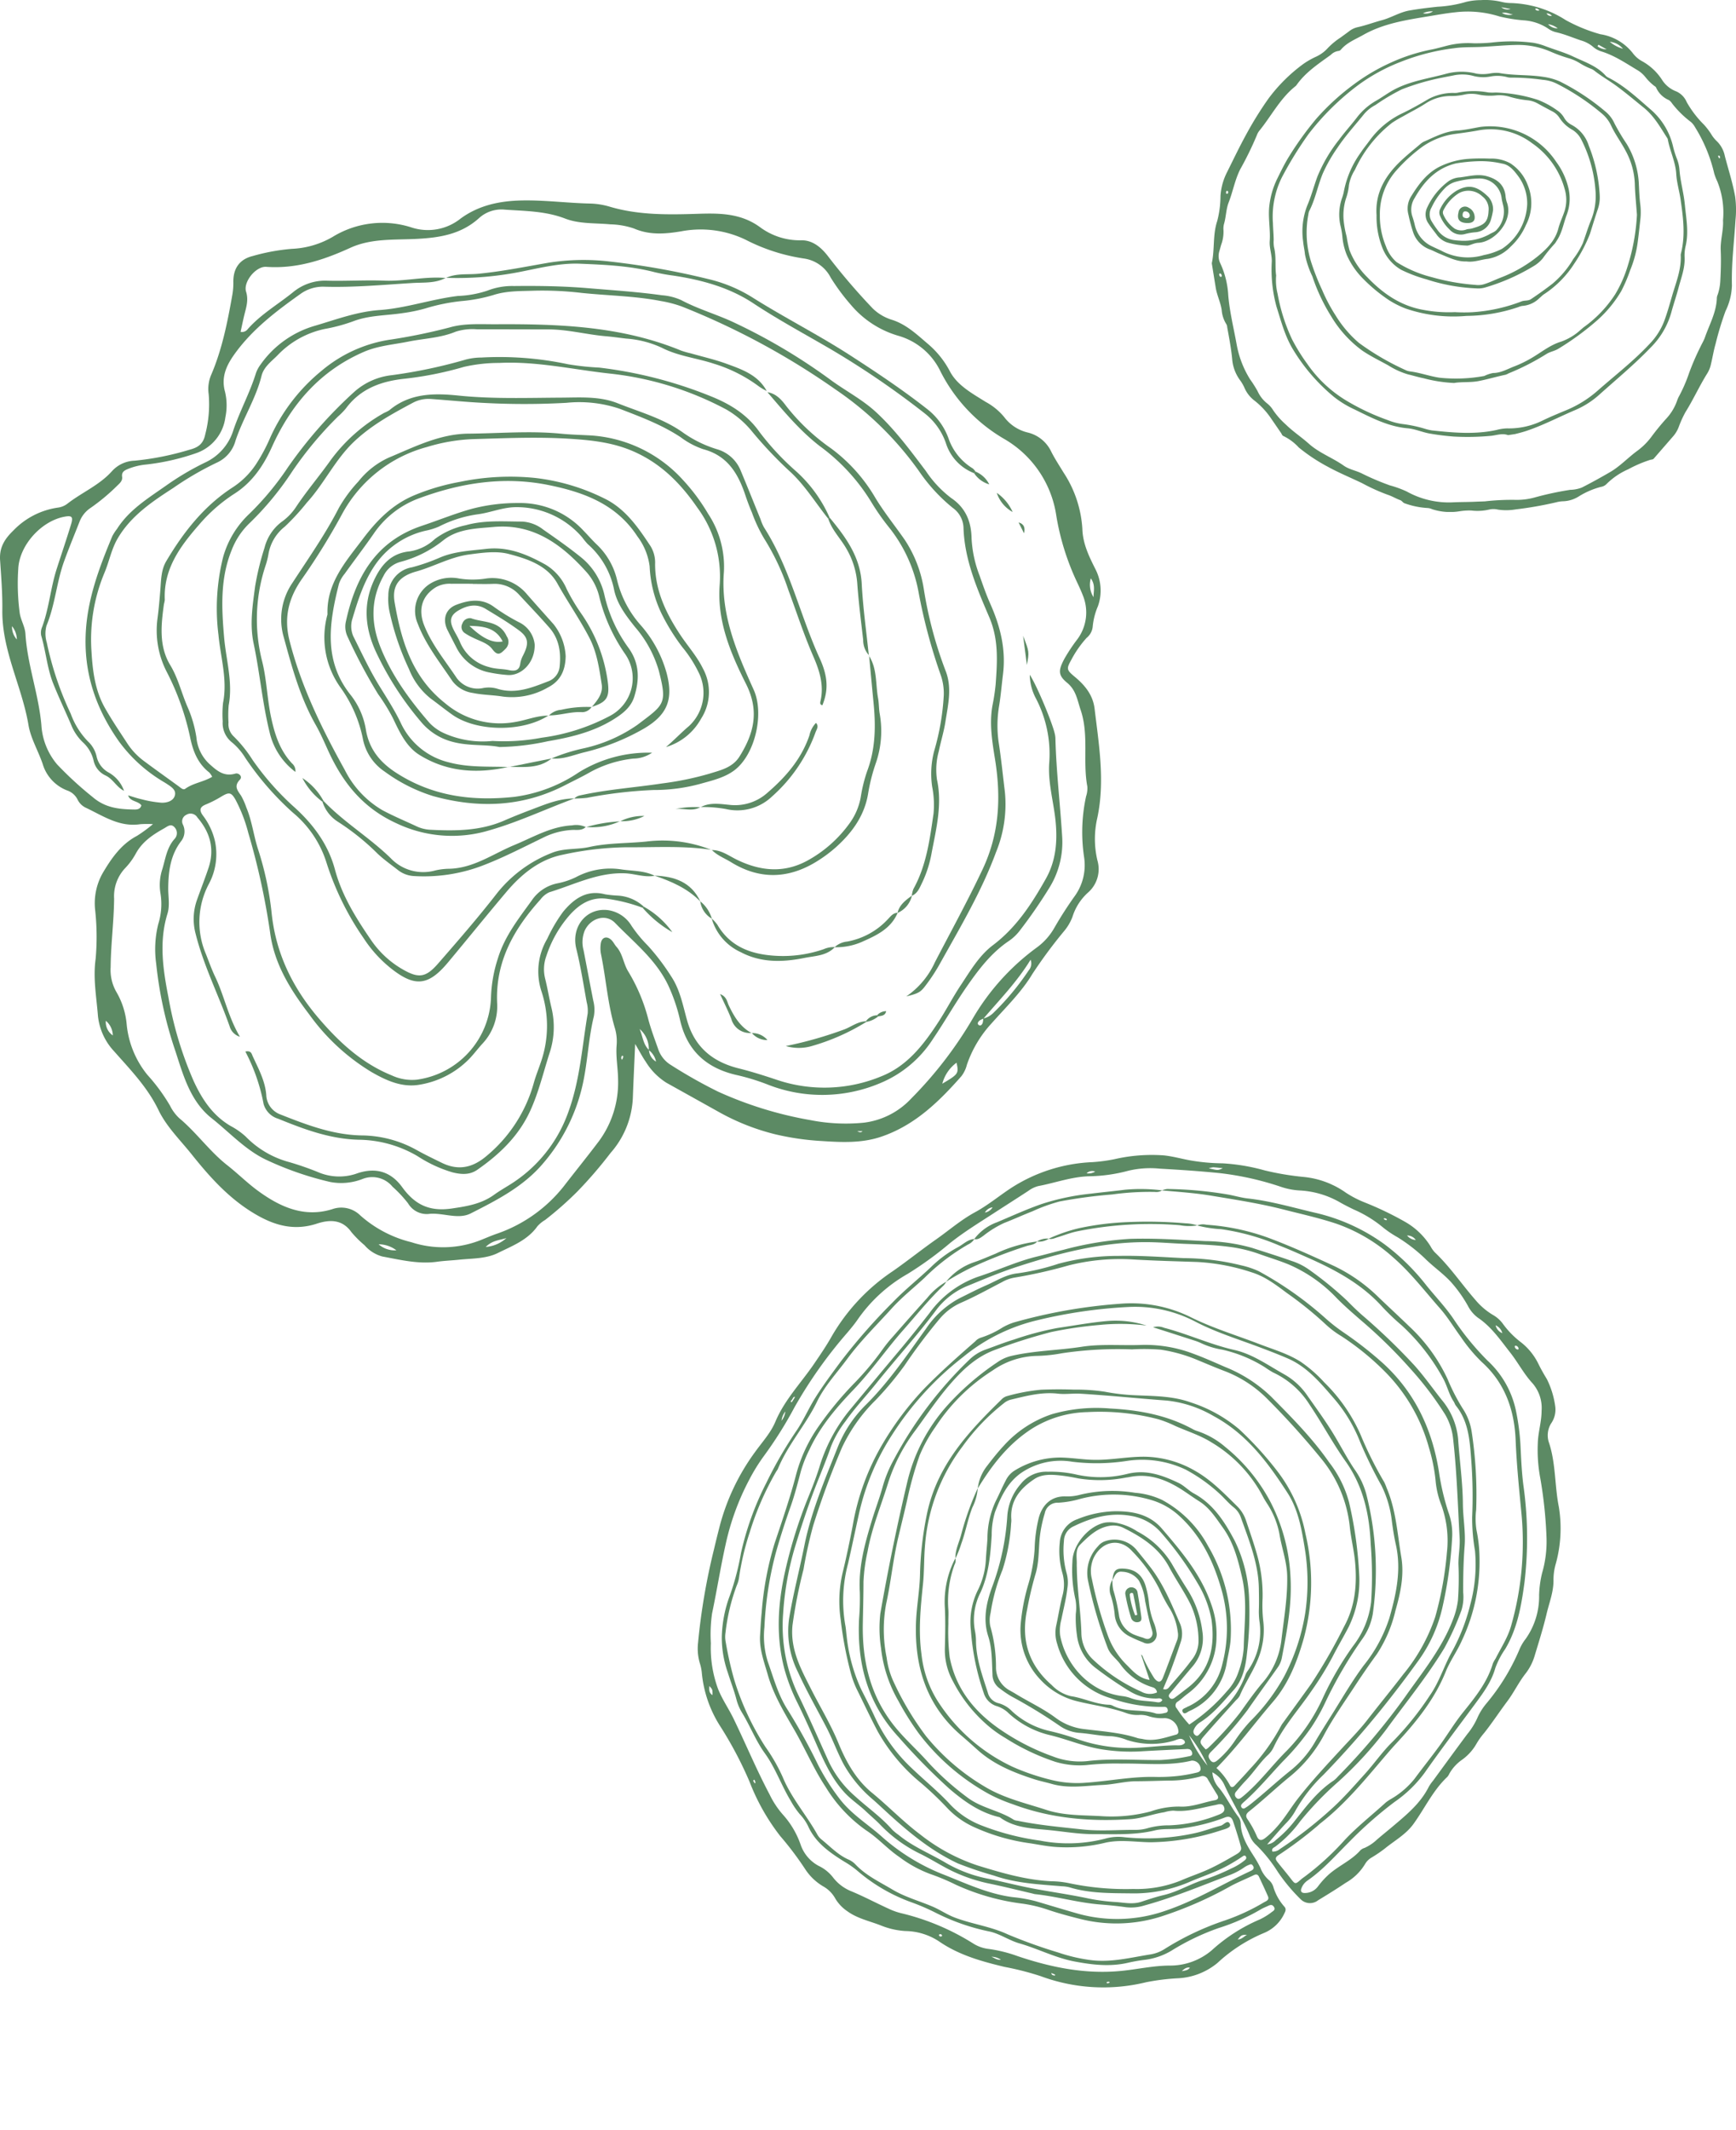 <svg xmlns="http://www.w3.org/2000/svg" xmlns:xlink="http://www.w3.org/1999/xlink" width="353.261" height="433.252" viewBox="0 0 353.261 433.252">
  <defs>
    <clipPath id="clip-path">
      <rect id="Rectangle_169" data-name="Rectangle 169" width="224.047" height="216.033" fill="#5c8a64"/>
    </clipPath>
    <clipPath id="clip-path-2">
      <rect id="Rectangle_170" data-name="Rectangle 170" width="106.663" height="104.129" fill="#5c8a64"/>
    </clipPath>
    <clipPath id="clip-path-3">
      <rect id="Rectangle_171" data-name="Rectangle 171" width="162.282" height="175.803" fill="#5c8a64"/>
    </clipPath>
  </defs>
  <g id="Group_13408" data-name="Group 13408" transform="translate(-80 -5249.521)">
    <g id="Group_254" data-name="Group 254" transform="translate(80 5290.284)">
      <g id="Group_253" data-name="Group 253" clip-path="url(#clip-path)">
        <path id="Path_71285" data-name="Path 71285" d="M129.247,171.581c-.179,4.139-.345,7.62-.475,11.09a18.1,18.1,0,0,1-4.515,11.058,87.765,87.765,0,0,1-6.8,7.894,70.3,70.3,0,0,1-6.528,5.752,6.577,6.577,0,0,0-1.568,1.28c-2,2.834-5.165,4.012-8.048,5.441-2.411,1.195-5.276,1.088-7.963,1.37-1.44.151-2.889.2-4.333.4-3.808.543-7.5-.372-11.2-1.056a7.3,7.3,0,0,1-3.641-2.3,21.441,21.441,0,0,1-2.666-2.655c-1.881-2.67-4.487-2.561-7.031-1.73-4.3,1.4-8.075.552-11.914-1.582-5.556-3.088-9.649-7.612-13.54-12.484-2.355-2.949-5.143-5.647-6.772-9.032-2.231-4.634-5.7-8.184-9.011-11.934a12.394,12.394,0,0,1-3.317-7.287c-.3-3.843-1.015-7.615-.461-11.564a50.846,50.846,0,0,0-.125-10.127,12.458,12.458,0,0,1,1.547-7.271c1.774-3,3.745-5.888,7-7.6a29.417,29.417,0,0,0,3.242-2.38,20.637,20.637,0,0,0-2.589.014c-4.27.648-7.613-1.725-11.167-3.392a3.545,3.545,0,0,1-1.6-1.644,3.707,3.707,0,0,0-2.139-1.839,8.3,8.3,0,0,1-4.952-5.39c-.906-2.664-2.436-5.208-2.883-7.893C4.471,98.82.367,91.57.473,83.341.517,79.957.246,76.566.018,73.184c-.171-2.541.865-4.27,2.706-6.044a15.608,15.608,0,0,1,9.088-4.659,3.984,3.984,0,0,0,1.868-.765c2.956-2.311,6.526-3.77,9.09-6.627A6.49,6.49,0,0,1,27.4,52.941a57.505,57.505,0,0,0,11.093-2.209c1.706-.441,2.856-1.1,3.269-3.128a24.205,24.205,0,0,0,.7-8.205,7.352,7.352,0,0,1,.532-3.968c2.221-5.191,3.3-10.689,4.282-16.214a13.638,13.638,0,0,0,.206-2.594c-.04-2.805,1.278-4.661,3.953-5.313a40.967,40.967,0,0,1,7.981-1.461A17.973,17.973,0,0,0,67.7,7.415,19.326,19.326,0,0,1,83.641,5.469a10.674,10.674,0,0,0,10.1-1.786c3.629-2.654,7.816-3.564,12.3-3.67,4.663-.11,9.274.516,13.918.622a15.368,15.368,0,0,1,4.009.611C129.822,3,135.807,2.925,141.825,2.73c4.451-.144,8.829-.18,12.778,2.674a13.593,13.593,0,0,0,8.423,2.711c2.234-.057,3.956,1.328,5.348,3.084a129.879,129.879,0,0,0,9.221,10.777,9.647,9.647,0,0,0,3.973,2.329c2.961.964,5.109,3.069,7.38,4.988a18.629,18.629,0,0,1,4.389,5.552c1.518,2.812,4.534,4.442,7.24,6.138a12.668,12.668,0,0,1,3.766,3.083,8.44,8.44,0,0,0,4.768,3.139,7.123,7.123,0,0,1,4.8,3.886c.74,1.467,1.655,2.846,2.507,4.255a23.362,23.362,0,0,1,3.832,11.445c.085,3.039,1.371,5.652,2.651,8.192a9.5,9.5,0,0,1,.514,7.564,13.77,13.77,0,0,0-1.064,4.2,3.359,3.359,0,0,1-1.233,2.231,21.661,21.661,0,0,0-3.01,4.266c-1.1,2.009-1.18,2.177.606,3.662,2.092,1.739,3.694,3.716,4.026,6.481.888,7.392,2.142,14.768.548,22.239a18.931,18.931,0,0,0,.034,8.647,6.328,6.328,0,0,1-2,6.581,11.1,11.1,0,0,0-3.08,4.855,10.017,10.017,0,0,1-1.767,2.985,97.03,97.03,0,0,0-6.388,8.638c-2.263,3.757-5.429,6.8-8.311,10.054a23.713,23.713,0,0,0-5.022,8.422,6.325,6.325,0,0,1-1.128,2.338c-4.58,5.2-9.484,9.963-16.249,12.278-3.953,1.353-8.041,1.165-12.085.9a54.331,54.331,0,0,1-9.463-1.355,45.935,45.935,0,0,1-11.567-4.563q-5.317-2.967-10.636-5.928a13.159,13.159,0,0,1-4.222-4.285c-.661-.949-1.194-1.989-2.154-3.614m2.811,1.226a2.893,2.893,0,0,0,1.434,2.357,3.923,3.923,0,0,0-1.468-2.328,5.378,5.378,0,0,0-1.876-4.305c.637,1.424.691,3.109,1.91,4.275m68.018-6.4a4.322,4.322,0,0,0,2.017-1.1,52.949,52.949,0,0,0,7.235-8.691,2.149,2.149,0,0,0,.385-2.171c-2.816,4.6-6.359,8.169-9.6,11.992a3.538,3.538,0,0,0-.766.371c-.294.24-.582.646-.178.925.385.265.69-.106.809-.484a4.316,4.316,0,0,0,.1-.845M156.027,38.766a11.681,11.681,0,0,1-1.5-.862,29.968,29.968,0,0,0-9.276-4.694c-3.495-1.154-7.228-1.529-10.543-3.223a20.549,20.549,0,0,0-7.267-1.879c-1.347-.149-2.688-.359-4.038-.471-3.958-.328-7.826-1.4-11.822-1.4-4.846-.006-9.692-.028-14.537-.021a11.18,11.18,0,0,0-4.312.484c-3.1,1.289-6.421,1.369-9.637,2.019-3.03.612-6.156.833-9.04,2.082C65.136,34.66,59.257,41.455,55.331,50.15,53.589,54.006,51.29,57.4,47.6,59.725a32.848,32.848,0,0,0-7.169,6.328C36.62,70.42,33.251,75,33.534,81.244a5.042,5.042,0,0,1-.171.853c-.584,4.248-1.062,8.547,1.28,12.424,1.631,2.7,2.3,5.74,3.546,8.567a24.59,24.59,0,0,1,1.776,6.121,8.394,8.394,0,0,0,2.569,5.349c1.542,1.389,2.99,2.725,5.362,2.03.659-.194,1.547.574.91,1.245-1.256,1.322-.48,2.168.245,3.239a13.6,13.6,0,0,1,1.063,2.377c1.176,2.781,1.5,5.812,2.433,8.643a63.17,63.17,0,0,1,2.747,13.051c.9,8.23,4.359,15.165,9.673,21.347,4.153,4.832,8.751,9.053,14.759,11.485a9.781,9.781,0,0,0,5.068.87,17.452,17.452,0,0,0,15.12-16.772,28.416,28.416,0,0,1,1.424-7.965c1.376-4.472,4.2-8.031,6.865-11.717a8.257,8.257,0,0,1,5.163-3.47,15.3,15.3,0,0,0,3.854-1.28,14.84,14.84,0,0,1,9.252-1.563c2.272.337,4.623.221,6.754,1.29-2.063.383-4.028-.42-6.057-.5-5.513-.215-10.331,2.31-15.393,3.855a4.645,4.645,0,0,0-1.784,1.455c-5.417,6-9.222,12.67-8.826,21.128a11.094,11.094,0,0,1-3.021,8.243c-.915,1-1.727,2.1-2.666,3.073a18.25,18.25,0,0,1-9.871,5.2c-3.663.72-6.862-.74-9.932-2.487a42.846,42.846,0,0,1-12.732-11.743c-3.79-4.977-7.1-10.186-7.963-16.561a144.571,144.571,0,0,0-4.46-20.4,30.5,30.5,0,0,0-2.613-6.763c-.88-1.547-1.346-1.528-2.928-.572a22.269,22.269,0,0,1-3.1,1.573c-1.241.505-1.361,1.155-.62,2.207a13.641,13.641,0,0,1,2.473,5.2A12.839,12.839,0,0,1,42.519,139a16.534,16.534,0,0,0-.606,14.312c.606,1.53,1.149,3.092,1.86,4.572,1.863,3.878,2.64,8.164,5.049,12.227a3.09,3.09,0,0,1-2.086-2.1c-2.218-6.3-5.283-12.285-6.918-18.8a11.611,11.611,0,0,1,.24-6.861c.775-2.192,1.63-4.357,2.368-6.56,1.288-3.85.346-7.245-2.248-10.261a1.623,1.623,0,0,0-2.281-.55,1.459,1.459,0,0,0-.676,1.977,3.2,3.2,0,0,1-.309,3.306c-2.213,2.833-2.647,6.16-2.679,9.6-.017,1.742.362,3.546-.154,5.215-1.76,5.7-.907,11.352.19,16.97a73.913,73.913,0,0,0,5.181,17.167c1.7,3.664,3.86,6.919,7.462,9.039a14.769,14.769,0,0,1,3.083,2.158,19.366,19.366,0,0,0,8.894,5.207,60.024,60.024,0,0,1,5.761,2,10.9,10.9,0,0,0,7.691.4c3.935-1.449,7.126-.584,9.511,2.7,2.56,3.525,5.5,5,10.089,4.327,3.161-.462,6.041-.939,8.634-2.816,1.018-.738,2.117-1.367,3.184-2.035a28.627,28.627,0,0,0,11.945-14.92c2.326-6.418,2.758-13.236,3.887-19.9a6.907,6.907,0,0,0-.207-2.3c-.655-3.619-1.217-7.25-2.106-10.833-1.119-4.508,2.046-8.346,6.311-7.9a6.68,6.68,0,0,1,4.938,3.233,27.157,27.157,0,0,0,3.315,4.014,45.623,45.623,0,0,1,4.722,6.22c1.836,2.745,2.391,5.922,3.252,8.974,1.533,5.445,5.207,8.437,10.472,9.755,2.637.659,5.218,1.477,7.793,2.336a30.258,30.258,0,0,0,21.321-.74c5.255-2.1,8.6-6.476,11.586-11.071,1.583-2.437,2.92-5.034,4.529-7.451,1.93-2.9,3.731-6.009,6.527-8.118,4.791-3.612,7.922-8.446,10.783-13.526,2.019-3.586,2.367-7.481,1.989-11.533s-1.617-8.009-1.3-12.112a24.371,24.371,0,0,0-2.8-13.183,10.571,10.571,0,0,1-1.168-4.653c1.5,2.253,4.859,10.391,5.151,12.3a4.532,4.532,0,0,1,.066.577c.168,6.684.959,13.325,1.374,19.991a17.562,17.562,0,0,1-2.5,10.287,100.6,100.6,0,0,1-6.1,8.851,9.587,9.587,0,0,1-2.313,2.185c-3.513,2.38-6.037,5.705-8.412,9.108-2.437,3.492-4.548,7.211-6.938,10.737a23.378,23.378,0,0,1-10.756,9.022,30.283,30.283,0,0,1-22.661.384,44.328,44.328,0,0,0-6.378-1.989c-6.139-1.345-10.194-4.823-11.67-11.116A35.448,35.448,0,0,0,136,159.7c-2.482-5.25-6.959-8.742-10.836-12.74-1.917-1.975-5.039-.952-6.19,1.59a6.263,6.263,0,0,0-.221,3.976c.669,3.418,1.3,6.842,1.976,10.259a7.329,7.329,0,0,1,.115,3.173c-1.2,4.894-1.264,9.958-2.514,14.874a36.865,36.865,0,0,1-7.816,15.037c-4.011,4.732-9.381,7.462-14.715,10.171-2.549,1.295-5.536-.13-8.329.086A4.4,4.4,0,0,1,83.04,204a25.407,25.407,0,0,0-3.169-3.39,5.322,5.322,0,0,0-6.053-1.586,11.978,11.978,0,0,1-6.589.634A64.638,64.638,0,0,1,54.085,195.1c-4.2-2.013-7.394-5.552-11.023-8.421-4.343-3.434-5.789-8.8-7.356-13.61a80.8,80.8,0,0,1-3.925-17.843,21.231,21.231,0,0,1,.424-8.039,13.507,13.507,0,0,0,.437-6.317,10.308,10.308,0,0,1,.4-4.877c.638-2.121.9-4.357,2.481-6.12a1.716,1.716,0,0,0-.036-2.4c-.727-.785-1.437-.112-2.077.245-2.3,1.283-4.457,2.708-5.776,5.139a13.965,13.965,0,0,1-2.238,3.036,8.317,8.317,0,0,0-2.174,6.12c-.044,4.649-.666,9.268-.706,13.927a8.993,8.993,0,0,0,1.121,4.983,15.761,15.761,0,0,1,2.131,6.568,19.186,19.186,0,0,0,4.211,10.355,37.921,37.921,0,0,1,4.623,6.289,8.725,8.725,0,0,0,1.894,2.555c3.508,2.925,6.148,6.727,9.747,9.551,2.13,1.671,4.073,3.613,6.229,5.19,4.459,3.263,9.39,5.551,15.162,3.744a5.489,5.489,0,0,1,5.675,1.27,24.327,24.327,0,0,0,10.4,5.457,20.8,20.8,0,0,0,14.19-.465c.986-.4,1.97-.817,2.972-1.181a29.69,29.69,0,0,0,13.827-9.7c2.369-3.066,4.811-6.077,7.148-9.167a20.113,20.113,0,0,0,3.929-12.518c-.012-2.292-.479-4.6-.306-6.931a9.429,9.429,0,0,0-.308-3.457c-1.494-4.935-1.825-10.094-2.851-15.121a6.256,6.256,0,0,1-.042-2.3c.217-1.215,1.222-1.5,2.135-.637.415.391.657.958,1.043,1.387,1.275,1.422,1.4,3.374,2.353,4.957a35.968,35.968,0,0,1,4.076,9.6c.531,2.059,1.285,4.063,2,6.072a6.082,6.082,0,0,0,2.367,3.235,100.021,100.021,0,0,0,9.839,5.58,77.307,77.307,0,0,0,18.811,5.808,37.154,37.154,0,0,0,10.945.52,15.794,15.794,0,0,0,9.6-4.92,81.617,81.617,0,0,0,12.694-16.574,47.631,47.631,0,0,1,12.79-14.089,12.723,12.723,0,0,0,3.655-4.091,77.9,77.9,0,0,1,4.248-6.584,10.754,10.754,0,0,0,1.786-7.7,34.221,34.221,0,0,1,.4-12.42,5.093,5.093,0,0,0,.252-2c-.973-5.141.371-10.459-1.365-15.577-.682-2.009-.907-4-2.747-5.516-1.887-1.554-1.789-2.546-.568-4.86a35.4,35.4,0,0,1,2.559-3.872,9.133,9.133,0,0,0,1.2-9.066c-.351-.9-.756-1.781-1.167-2.656a50.994,50.994,0,0,1-4.226-13.534,21.679,21.679,0,0,0-10.587-15.6,33.243,33.243,0,0,1-12.982-13.743,13.662,13.662,0,0,0-8.544-7.238,19.883,19.883,0,0,1-9.629-6.233,42.623,42.623,0,0,1-4.154-5.59,7.268,7.268,0,0,0-5.494-3.907,38.017,38.017,0,0,1-11.828-3.815,21.1,21.1,0,0,0-12.989-1.733c-3.24.552-6.5.847-9.719-.546a16.006,16.006,0,0,0-4.837-.853c-3.07-.289-6.287-.055-9.165-1.165-4.007-1.544-8.147-1.538-12.283-1.822a6.772,6.772,0,0,0-5.153,1.626c-3.686,3.394-8.1,4.087-12.9,4.327-4.5.224-9.159-.137-13.429,1.824C65.829,12.13,60.3,13.949,54.171,13.513c-2.1-.149-4.708,3.07-4.1,5.037.548,1.771.017,3.22-.363,4.8-.266,1.1-.493,2.217-.751,3.384a1.441,1.441,0,0,0,1.463-.564c2.661-3.014,6.144-5.012,9.225-7.506a10.232,10.232,0,0,1,6.991-2.331c3.875.095,7.759-.154,11.63-.008,4.18.158,8.29-.921,12.466-.541l-.027-.035c-2.112,1.15-4.494.911-6.727,1.048-5.982.366-11.964.931-17.97.758a7.82,7.82,0,0,0-4.9,1.493c-4.822,3.428-9.532,7-13.088,11.806C46.279,33.2,44.9,35.7,45.786,38.909a11.908,11.908,0,0,1,.076,5.2,8.915,8.915,0,0,1-5.907,7.287,46.537,46.537,0,0,1-10.17,2.321,13.175,13.175,0,0,0-3.657.869c-.722.3-1.428.593-1.279,1.641.125.881-.585,1.376-1.122,1.923a40.772,40.772,0,0,1-5.356,4.439,5.868,5.868,0,0,0-2.144,2.659c-1.062,2.7-2.171,5.375-3.161,8.1-1.556,4.275-1.842,8.9-3.6,13.136a6.2,6.2,0,0,0,.05,3.436,64.667,64.667,0,0,0,4.887,14.51,15.727,15.727,0,0,0,3.495,5.608,5.967,5.967,0,0,1,1.74,2.978,4.942,4.942,0,0,0,2.5,3.365,6.843,6.843,0,0,1,3.1,3.708c-1.518-.726-2.225-2.418-3.777-3.126a4.35,4.35,0,0,1-2.429-3.083,7.3,7.3,0,0,0-2.2-3.69,10.05,10.05,0,0,1-2.385-3.606c-1.188-2.756-2.476-5.47-3.595-8.252C9.586,95.172,9.343,91.74,8.38,88.5a2.927,2.927,0,0,1,.182-1.707c1.422-3.83,1.722-7.936,2.965-11.807.972-3.029,2-6.041,2.929-9.084.49-1.607.171-1.877-1.515-1.531-4.616.947-9.045,5.825-9.229,10.649a45.111,45.111,0,0,0,.31,8.974c.235,1.445,1.063,2.7,1.156,4.187.393,6.293,2.691,12.249,3.243,18.541a13.676,13.676,0,0,0,3.188,7.98,71.457,71.457,0,0,0,7.233,6.644c2.531,2.19,5.3,2.487,8.29,2.541.593.011,1.4.057,1.636-.848-.707-.941-2.277-.726-2.7-2.021.929.27,1.847.591,2.79.8a22.724,22.724,0,0,0,3.993.689c1.047.037,2.328-.292,2.7-1.367.413-1.2-.7-1.864-1.6-2.459-.4-.269-.833-.5-1.238-.763a30.483,30.483,0,0,1-8.466-7.821C19.473,103.36,17,96.059,17.461,87.765c.385-6.9,2.788-13.219,5.4-19.49a10.447,10.447,0,0,1,.949-1.458c2.461-3.883,6.348-6.25,9.944-8.779a55.847,55.847,0,0,1,7.987-4.726,10.682,10.682,0,0,0,5.745-6.575c1.338-3.947,3.368-7.622,4.6-11.615a6.7,6.7,0,0,1,.963-1.774,20.478,20.478,0,0,1,11.208-7.9c4.237-1.258,8.462-2.828,12.954-3.144,5.431-.382,10.6-2.226,15.987-2.871a21.372,21.372,0,0,0,5.987-1.081,13.875,13.875,0,0,1,5.4-.937c5.034-.057,10.05.015,15.087.439,5.017.421,10.038.742,15.028,1.438a11.611,11.611,0,0,1,3.93.99c3.264,1.739,6.818,2.777,10.169,4.286a118.131,118.131,0,0,1,20.473,12.121c2.983,2.151,6.268,3.859,9,6.382,3.875,3.576,6.974,7.789,10.128,11.961a22.673,22.673,0,0,0,5.145,5.494c2.981,2,4.1,4.848,4.159,8.186a24.315,24.315,0,0,0,1.643,7.629c.671,1.92,1.341,3.849,2.167,5.705,2.039,4.585,3.215,9.248,2.584,14.361-.26,2.1-.437,4.225-.773,6.322a24.066,24.066,0,0,0-.1,7.529c.519,3.351.851,6.721,1.264,10.079a25.664,25.664,0,0,1-1.8,12.217c-2.99,8.123-7.436,15.527-11.625,23.052a36.869,36.869,0,0,1-2.732,4.109c-1.034,1.381-1.519,1.6-3.915,2.195a16.85,16.85,0,0,0,5.841-6.979c3.259-6.265,6.656-12.447,9.68-18.851,3.455-7.315,3.779-14.693,2.548-22.364-.586-3.651-1.19-7.269-.531-10.97a41.666,41.666,0,0,0,.651-4.307c.333-4.616.645-9.112-1.3-13.666-2.5-5.841-5.07-11.763-5.247-18.328a5.183,5.183,0,0,0-2.217-3.936,34.881,34.881,0,0,1-6.855-7.475A66.764,66.764,0,0,0,170.081,38.5a152,152,0,0,0-31.342-16.923,24.27,24.27,0,0,0-4.205-1.1c-5.341-1.046-10.777-1.1-16.163-1.66a68.548,68.548,0,0,0-9.549-.456c-2.795.1-5.64,0-8.345.86a32.06,32.06,0,0,1-6.548,1.252,38.911,38.911,0,0,0-7.392,1.506A32.471,32.471,0,0,1,82,22.914c-3.342.518-6.8.429-10.012,1.631a34.534,34.534,0,0,1-5.876,1.595,18.52,18.52,0,0,0-9.722,5.453c-1.232,1.215-2.73,2.319-3.169,4.09-1.154,4.651-3.807,8.686-5.3,13.2a6.851,6.851,0,0,1-3.622,4.369,63.286,63.286,0,0,0-9.039,5.236c-4.285,2.775-8.591,5.639-11.3,10.244-1.3,2.21-1.728,4.713-2.708,7.025A35.142,35.142,0,0,0,18.612,91.67c.231,3.958.711,7.953,2.707,11.5,1.424,2.529,3.066,4.937,4.652,7.373a14,14,0,0,0,3.408,3.551c2.328,1.736,4.7,3.413,7.044,5.125.394.289.857.757,1.278.452,1.629-1.179,3.717-1.376,5.478-2.435a3.953,3.953,0,0,0-.576-.86c-2.355-1.841-3.332-4.33-3.922-7.21a53.042,53.042,0,0,0-4.661-13.1A18.37,18.37,0,0,1,32.041,85.1c.26-1.924.42-3.847.58-5.777.167-2.015.13-4.114,1.2-5.925,3.489-5.888,7.644-11.206,13.467-14.991a16.408,16.408,0,0,0,4.738-4.643,35.774,35.774,0,0,0,3.015-5.634A37.4,37.4,0,0,1,65.429,34.662a28.113,28.113,0,0,1,13.539-6.275,115.941,115.941,0,0,0,12.5-2.541c3.065-.894,6.309-.641,9.511-.659,12.822-.072,25.541.383,37.634,5.368a18.272,18.272,0,0,0,1.956.555c2.421.691,4.89,1.25,7.25,2.11,3.168,1.155,6.435,2.272,8.2,5.545m35.733,140.895c3.29-1.946,3.376-2.081,2.894-4.27a7.732,7.732,0,0,0-2.894,4.27m30.776-98.95c-.03-1.171.449-2.422-.558-3.839a4.74,4.74,0,0,0,.558,3.839M103.057,211.054c-1.333.448-2.843.424-4.219,1.816a7.145,7.145,0,0,0,4.219-1.816m-22.392,2.492a6.078,6.078,0,0,0-3.62-1.222,4.914,4.914,0,0,0,3.62,1.222m-59.13-46.679a3.272,3.272,0,0,0,1.419,2.971,3.94,3.94,0,0,0-1.419-2.971M3.426,89.305a4.355,4.355,0,0,0-.981-2.7,3.844,3.844,0,0,0,.981,2.7M174.38,189.312c.1-.071.659.515,1.128,0Zm-47.8-14.505a5.094,5.094,0,0,0,.217-.48c.074-.221-.024-.4-.2-.337-.1.037-.179.272-.187.422-.008.123.1.253.167.4" transform="translate(0 0)" fill="#5c8a64"/>
        <path id="Path_71286" data-name="Path 71286" d="M151.41,202.127a33.414,33.414,0,0,0-7.295-1.835c-3.165-.408-5.479,1.065-7.409,3.161a23.942,23.942,0,0,0-4.892,8.512,7.809,7.809,0,0,0-.237,4.566c.49,1.973.816,3.986,1.293,5.962a16.67,16.67,0,0,1-.388,9.163c-1.271,3.962-2.221,8.035-3.97,11.835-2.343,5.091-6.237,8.8-10.747,11.936-1.563,1.088-3.306.947-5.042.516a26.941,26.941,0,0,1-7.1-3.289,24.093,24.093,0,0,0-11.893-3.344c-5.872-.122-11.184-2.122-16.484-4.274a4.387,4.387,0,0,1-2.962-3,37.733,37.733,0,0,0-3.712-10.665c1.189-.255,1.286.484,1.481.91,1.167,2.547,2.545,5.034,2.773,7.9a4.4,4.4,0,0,0,2.912,4c5.315,2.1,10.641,4.143,16.5,4.251a23.367,23.367,0,0,1,11.128,2.933c1.689.944,3.437,1.784,5.176,2.634,3.343,1.634,6.252,1.034,9.1-1.378a29.481,29.481,0,0,0,9.632-14.882c.469-1.674,1.161-3.284,1.677-4.947a22.434,22.434,0,0,0-.144-13.736,13.02,13.02,0,0,1,1.2-10.624,31.583,31.583,0,0,1,3.235-5.5c2.2-2.646,4.788-4.528,8.558-3.537a23.565,23.565,0,0,0,2.6.258,8.5,8.5,0,0,1,5.231,2.229l-.214.239" transform="translate(-20.646 -58.25)" fill="#5c8a64"/>
        <path id="Path_71287" data-name="Path 71287" d="M250.113,157.577a5.359,5.359,0,0,1,.335-1.4c2.645-4.772,3.324-10.064,4.091-15.332a19.242,19.242,0,0,0-.284-5.493,18.2,18.2,0,0,1,.4-7.192,49.666,49.666,0,0,0,1.968-11.417,11.485,11.485,0,0,0-.59-3.985,111.613,111.613,0,0,1-4.566-17.086A29.72,29.72,0,0,0,245.453,82.6a47.215,47.215,0,0,1-3.5-4.986,39.656,39.656,0,0,0-10.524-11.48c-4.085-3.147-7.355-7.107-10.691-10.995,1.791.277,2.912,1.583,3.866,2.874a42.337,42.337,0,0,0,9.055,8.537,33.428,33.428,0,0,1,8.888,9.824c1.825,3.068,4.1,5.864,6.143,8.805a25.22,25.22,0,0,1,3.859,9.938,82.7,82.7,0,0,0,4.379,16.527c1.455,3.521.567,7.071.018,10.589-.313,2-.935,3.953-1.337,5.944a13.986,13.986,0,0,0-.37,5.757c1.1,5.089-.151,9.992-1.09,14.923a23.558,23.558,0,0,1-1.933,6.055c-.507,1.03-.912,2.167-2.106,2.666" transform="translate(-64.572 -16.129)" fill="#5c8a64"/>
        <path id="Path_71288" data-name="Path 71288" d="M128.239,20.79c2.091-1,4.379-.647,6.566-.857,4.828-.463,9.567-1.428,14.328-2.251a45.63,45.63,0,0,1,12.444-.242,156.163,156.163,0,0,1,19.94,3.542,29.761,29.761,0,0,1,9.083,3.755c6.553,4.13,13.479,7.627,19.976,11.828,5.351,3.46,10.666,7,15.682,10.948a13.25,13.25,0,0,1,4.231,5.81,11.533,11.533,0,0,0,4.954,6.195,2.841,2.841,0,0,1,.567.654q-.142.16-.285.32a9.682,9.682,0,0,1-5.743-6.127,13.131,13.131,0,0,0-4.345-6.064A174.992,174.992,0,0,0,206.5,35.245c-5.258-3.065-10.619-5.945-15.713-9.313-4.9-3.241-10.539-4.766-16.325-5.637a35.3,35.3,0,0,1-3.7-.675c-4.993-1.3-10.119-1.526-15.234-1.733-3.893-.158-7.716.759-11.474,1.515a66.059,66.059,0,0,1-15.84,1.353Z" transform="translate(-37.505 -5.011)" fill="#5c8a64"/>
        <path id="Path_71289" data-name="Path 71289" d="M204.7,206.445a8.1,8.1,0,0,1,1.156,1.272c2.619,4.478,6.841,6,11.678,6.307a25.407,25.407,0,0,0,9.973-1.338,4.873,4.873,0,0,1,2.249-.412c-1.675,1.783-4.022,1.761-6.159,2.192-4.437.895-8.839,1.025-13.02-1.189a10.767,10.767,0,0,1-5.876-6.832" transform="translate(-59.878 -60.39)" fill="#5c8a64"/>
        <path id="Path_71290" data-name="Path 71290" d="M242.419,236.115a43.948,43.948,0,0,1-11.287,4.971,9.43,9.43,0,0,1-5.116-.05,79.906,79.906,0,0,0,12.018-3.423c1.414-.572,2.673-1.567,4.285-1.614Z" transform="translate(-66.114 -69.035)" fill="#5c8a64"/>
        <path id="Path_71291" data-name="Path 71291" d="M240.04,211.819a4.363,4.363,0,0,1,2.573-1.157,14.934,14.934,0,0,0,8.191-4.454c.6-.6,1.087-1.374,2.076-1.4-1.3,3.124-4.123,4.516-6.93,5.765a13.122,13.122,0,0,1-5.911,1.242" transform="translate(-70.217 -59.912)" fill="#5c8a64"/>
        <path id="Path_71292" data-name="Path 71292" d="M213.574,236.077a3.887,3.887,0,0,1-4.17-2.839c-.626-1.6-1.411-3.146-2.285-5.064,1.354.529,1.418,1.567,1.762,2.294,1.085,2.292,2.34,4.4,4.663,5.646Z" transform="translate(-60.587 -66.746)" fill="#5c8a64"/>
        <path id="Path_71293" data-name="Path 71293" d="M188.235,194.13c4.033.131,7.492,1.279,9.352,5.267-2.6-2.672-5.9-4.106-9.352-5.267" transform="translate(-55.063 -56.787)" fill="#5c8a64"/>
        <path id="Path_71294" data-name="Path 71294" d="M185.047,203.027a17.889,17.889,0,0,1,5.837,5.2,23.123,23.123,0,0,1-6.051-4.961l.214-.238" transform="translate(-54.068 -59.39)" fill="#5c8a64"/>
        <path id="Path_71295" data-name="Path 71295" d="M289.931,87.97a6.905,6.905,0,0,1-3.229-3.893,9.381,9.381,0,0,1,3.229,3.893" transform="translate(-83.867 -24.594)" fill="#5c8a64"/>
        <path id="Path_71296" data-name="Path 71296" d="M295.04,131.108c-.226-1.757-.453-3.513-.763-5.927,1.265,3.278,1.265,3.278.763,5.927" transform="translate(-86.082 -36.618)" fill="#5c8a64"/>
        <path id="Path_71297" data-name="Path 71297" d="M258.146,203.4c.388-1.67,1.661-2.6,2.941-3.53a5.11,5.11,0,0,1-2.941,3.53" transform="translate(-75.513 -58.466)" fill="#5c8a64"/>
        <path id="Path_71298" data-name="Path 71298" d="M280.462,77.966a5.426,5.426,0,0,1,2.8,2.6,5.577,5.577,0,0,1-3.088-2.282l.284-.319" transform="translate(-81.958 -22.807)" fill="#5c8a64"/>
        <path id="Path_71299" data-name="Path 71299" d="M216.2,239.383a4.019,4.019,0,0,1,3.213,1.414,4.016,4.016,0,0,1-3.184-1.452Z" transform="translate(-63.244 -70.014)" fill="#5c8a64"/>
        <path id="Path_71300" data-name="Path 71300" d="M201.409,201.511a6.99,6.99,0,0,1,2.359,3.536,4.853,4.853,0,0,1-2.359-3.536" transform="translate(-58.917 -58.946)" fill="#5c8a64"/>
        <path id="Path_71301" data-name="Path 71301" d="M294.082,94.789,292.97,92.58c1.122.3,1.384,1.1,1.112,2.209" transform="translate(-85.7 -27.082)" fill="#5c8a64"/>
        <path id="Path_71302" data-name="Path 71302" d="M249.059,235.495a2.863,2.863,0,0,1,2.28-1.222l.2.241a5.051,5.051,0,0,1-2.379,1.1l-.1-.114" transform="translate(-72.855 -68.53)" fill="#5c8a64"/>
        <path id="Path_71303" data-name="Path 71303" d="M252.282,233.928a2.437,2.437,0,0,1,1.847-.834c-.217.99-1.011.922-1.648,1.074l-.2-.24" transform="translate(-73.798 -68.185)" fill="#5c8a64"/>
        <path id="Path_71304" data-name="Path 71304" d="M163.1,145.289c-5.773-.89-11.59-.484-17.387-.532a64.331,64.331,0,0,0-12.946,1.518c-4.688.927-8.42,3.957-11.458,7.557-4,4.734-7.891,9.555-11.862,14.314-3.937,4.72-6.674,5.152-11.532,1.324a25.825,25.825,0,0,1-5.648-6.193,57.565,57.565,0,0,1-7.549-15.309,21.559,21.559,0,0,0-6.865-10.254,59.3,59.3,0,0,1-9.693-11.156,12.779,12.779,0,0,0-2.629-3.075,4.986,4.986,0,0,1-1.96-4.327,21.993,21.993,0,0,1,.071-3.77c.937-4.709-.5-9.223-.932-13.82a43.005,43.005,0,0,1,.954-15.856A19.2,19.2,0,0,1,69.033,76.9a58.793,58.793,0,0,0,7.775-9.369A90.648,90.648,0,0,1,90.4,52.08a13.708,13.708,0,0,1,7.6-3.346,103.176,103.176,0,0,0,15.053-3.178,12.668,12.668,0,0,1,3.157-.407,66.84,66.84,0,0,1,17.623,1.363,54.244,54.244,0,0,0,6.349.68,88.185,88.185,0,0,1,22.707,5.831c3.907,1.563,7.38,3.674,9.916,7.273a53.811,53.811,0,0,0,7.309,7.866,27.577,27.577,0,0,1,6.959,9.549l-.279.22c-2.66-3.314-4.857-7-8.082-9.863a84.4,84.4,0,0,1-7.374-7.819,18.952,18.952,0,0,0-5.254-4.514,65.024,65.024,0,0,0-23.738-7.326c-7.48-.815-14.9-2.542-22.516-2.163a32.052,32.052,0,0,0-7.165.8,70.846,70.846,0,0,1-11.945,2.4c-4.8.487-9.072,1.978-12.077,6.052a14.116,14.116,0,0,1-1.626,1.66,74.379,74.379,0,0,0-9.284,11.135A61.472,61.472,0,0,1,69.074,78.8,15.012,15.012,0,0,0,65.4,84.309c-2.361,5.779-2.059,11.766-1.54,17.769.4,4.6,1.811,9.121.928,13.823a23.361,23.361,0,0,0-.034,3.479,3.426,3.426,0,0,0,1.106,2.878,26.912,26.912,0,0,1,3.8,4.752,55.976,55.976,0,0,0,8.014,9.176c4.071,3.587,7.3,7.738,8.736,13.093,1.426,5.333,4.318,9.937,7.392,14.413a19.529,19.529,0,0,0,6.352,5.878c3.305,1.913,4.754,1.708,7.291-1.206,4.07-4.675,8.138-9.345,11.944-14.249a26.613,26.613,0,0,1,11.1-8.193c2.479-1.027,5.165-.659,7.706-1.223,3.8-.842,7.692-.712,11.53-1.1a26.839,26.839,0,0,1,13.359,1.722Z" transform="translate(-18.254 -13.188)" fill="#5c8a64"/>
        <path id="Path_71305" data-name="Path 71305" d="M236.685,130.857c1.731,2.645,1.345,5.753,1.876,8.659.19,1.039.151,2.119.332,3.16a19.939,19.939,0,0,1-.769,10,37,37,0,0,0-1.574,6.161c-.715,4.512-3.235,8-6.541,10.969a27.829,27.829,0,0,1-3.951,2.931c-5.779,3.568-11.647,3.711-17.459.108-1.3-.8-2.783-1.339-3.873-2.473l-.016.032c1.944-.018,3.434,1.137,5.068,1.938,4.769,2.336,9.59,2.838,14.42.2a25.8,25.8,0,0,0,8.425-7.39,12.931,12.931,0,0,0,2.415-5.516,30.3,30.3,0,0,1,1.322-5.334c1.676-4.475,1.745-9.061,1.294-13.716-.315-3.253-.615-6.507-.922-9.76Z" transform="translate(-59.882 -38.267)" fill="#5c8a64"/>
        <path id="Path_71306" data-name="Path 71306" d="M238.513,91.2c3.269,3.956,6.248,7.977,6.531,13.466.252,4.879.948,9.736,1.448,14.6l.046-.04a4.6,4.6,0,0,1-1.2-3.15c-.439-3.811-.923-7.621-1.2-11.445a16.432,16.432,0,0,0-2.335-7.32c-1.167-1.977-2.849-3.646-3.566-5.892l.279-.22" transform="translate(-69.689 -26.678)" fill="#5c8a64"/>
        <path id="Path_71307" data-name="Path 71307" d="M140.566,141.136c-5.8,2.125-11.4,4.8-17.34,6.493a26.266,26.266,0,0,1-18.9-1.442c-6.88-3.143-10.955-8.317-13.915-14.837-.8-1.764-1.581-3.547-2.536-5.228-3.144-5.54-4.786-11.6-6.445-17.684a13.116,13.116,0,0,1,1.715-11.111c3.278-5.025,6.732-9.929,9.482-15.295a28.463,28.463,0,0,1,3.965-5.36,16.693,16.693,0,0,1,6.107-4.822c5.266-2.193,10.435-4.864,16.3-4.91,6.275-.05,12.553-.608,18.831.01,1.829.18,3.67.237,5.508.328a27.662,27.662,0,0,1,19.224,9,40.047,40.047,0,0,1,5.207,6.976,19.506,19.506,0,0,1,3.2,11.85c-.681,8.65,2.628,16.323,6.067,23.938,2.185,4.841.313,13.194-3.96,16.39-2.02,1.51-4.548,2.069-6.967,2.754a35.784,35.784,0,0,1-9.462,1.237,91.54,91.54,0,0,0-13.527,1.587,25.793,25.793,0,0,1-2.6.156,2.2,2.2,0,0,1,1.259-.661c5.466-1.206,11.06-1.577,16.583-2.413a62.7,62.7,0,0,0,9.62-1.975c2.207-.7,4.724-1.2,6.165-3.506,2.945-4.7,4.087-9.267,1.334-14.742-3.164-6.292-5.956-12.878-5.361-20.27a23.513,23.513,0,0,0-4.537-15.582c-3.41-4.952-7.424-9.043-13.116-11.507-4.043-1.75-8.207-2.214-12.445-2.5-6.679-.455-13.373-.152-20.052.04a36.741,36.741,0,0,0-9.4,1.6A27.83,27.83,0,0,0,93.271,83.3a134.381,134.381,0,0,1-8.094,13.094c-2.695,3.8-3.818,7.827-2.611,12.6,2.379,9.4,6.61,17.977,11.264,26.359a19.693,19.693,0,0,0,7.651,8.176c2.216,1.187,4.547,2.161,6.829,3.225a7.506,7.506,0,0,0,2.79.749c5.155.27,10.271.262,15.14-1.854,1.864-.811,3.757-1.559,5.659-2.277,2.8-1.06,5.583-2.238,8.665-2.23" transform="translate(-23.663 -19.5)" fill="#5c8a64"/>
        <path id="Path_71308" data-name="Path 71308" d="M81.28,132.553a14,14,0,0,1-5.266-8.149c-1.455-5.926-1.973-12.026-3.234-17.989-.821-3.888-.2-7.733.3-11.552A55.079,55.079,0,0,1,75,86.968a9.507,9.507,0,0,1,3.455-5.249A11.43,11.43,0,0,0,81.3,78.838c2.234-3.4,4.892-6.475,7.238-9.8a34.4,34.4,0,0,1,10.817-9.511,7.442,7.442,0,0,0,1.033-.526c4.162-3.485,9.049-3.508,14.061-2.993,6.954.714,13.929.461,20.9.423,3.869-.021,7.812-.328,11.494,1.136,4.571,1.818,9.378,3.113,13.458,6.069a24.11,24.11,0,0,0,6.776,3.289,7.405,7.405,0,0,1,4.808,4.32c1.382,3.3,2.708,6.632,4.059,9.949a9.576,9.576,0,0,0,.679,1.6c5.3,8.247,7.33,17.89,11.362,26.683,1.784,3.891,1.7,6.655.538,9.514-.546-.084-.461-.529-.389-.837.746-3.2-.188-6.178-1.429-9.022-1.942-4.448-3.429-9.056-5.114-13.594a48.372,48.372,0,0,0-4.943-10.482,30.513,30.513,0,0,1-2.463-5.254c-.5-1.156-.94-2.338-1.339-3.531-1.472-4.4-3.639-8.058-8.593-9.359a16.554,16.554,0,0,1-4.6-2.45c-3.842-2.529-8.123-4.126-12.358-5.757a25.674,25.674,0,0,0-10.863-1.22,154.685,154.685,0,0,1-17.135,0c-3.477-.178-6.945-.536-10.419-.78a6.773,6.773,0,0,0-3.665.756c-4.17,2.229-8.257,4.442-11.83,7.766-3.987,3.708-6.175,8.625-9.762,12.547a47.268,47.268,0,0,1-4.5,4.9A9.032,9.032,0,0,0,75.795,88.3a16.084,16.084,0,0,1-.568,2.251,34.586,34.586,0,0,0-.722,19.455c.947,3.751,1.02,7.659,1.835,11.457.747,3.481,1.785,6.724,4.265,9.371a1.964,1.964,0,0,1,.676,1.72" transform="translate(-21.173 -16.314)" fill="#5c8a64"/>
        <path id="Path_71309" data-name="Path 71309" d="M146.339,177.932c-.781.789-1.8.579-2.74.61a14.91,14.91,0,0,0-6.091,1.644c-4.171,2.019-8.305,4.17-12.636,5.78a33.515,33.515,0,0,1-13.658,1.946,5.737,5.737,0,0,1-3.185-1.276c-1.373-1.064-2.8-2.079-4.059-3.264a48.54,48.54,0,0,0-8.1-6.507,7.52,7.52,0,0,1-3.123-4.057l.2-.183c4.158,4.342,9.365,7.45,13.664,11.635a9.124,9.124,0,0,0,9.08,2.526,13.058,13.058,0,0,1,2.879-.347c4.963-.123,8.892-3.041,13.238-4.835,3.827-1.581,7.439-3.767,11.741-3.992a4.663,4.663,0,0,1,2.812.358l-.029-.038" transform="translate(-27.131 -50.497)" fill="#5c8a64"/>
        <path id="Path_71310" data-name="Path 71310" d="M201.48,167.37c1.914-1.047,4.006-.657,5.972-.474a9.869,9.869,0,0,0,7.728-2.545c3.713-3.2,6.836-6.829,8.456-11.579a5.249,5.249,0,0,1,1.338-2.554c.631.666.153,1.282-.07,1.857a31.812,31.812,0,0,1-8.85,13.086,10.21,10.21,0,0,1-9.4,2.575,25.955,25.955,0,0,0-5.2-.4Z" transform="translate(-58.93 -43.942)" fill="#5c8a64"/>
        <path id="Path_71311" data-name="Path 71311" d="M91.061,170.89a13.889,13.889,0,0,1-4.085-4.823,12.985,12.985,0,0,1,4.289,4.64l-.2.183" transform="translate(-25.442 -48.578)" fill="#5c8a64"/>
        <path id="Path_71312" data-name="Path 71312" d="M175.468,178.473a13.515,13.515,0,0,1-6.971,1.169l.03.038a30.694,30.694,0,0,1,6.967-1.175Z" transform="translate(-49.289 -52.207)" fill="#5c8a64"/>
        <path id="Path_71313" data-name="Path 71313" d="M199.353,174.419c-1.63.956-3.394.207-5.085.383a19.642,19.642,0,0,1,5.109-.352Z" transform="translate(-56.828 -51.021)" fill="#5c8a64"/>
        <path id="Path_71314" data-name="Path 71314" d="M178.376,178.066a10.129,10.129,0,0,1,4.921-1.094,9.877,9.877,0,0,1-4.947,1.062l.026.033" transform="translate(-52.171 -51.768)" fill="#5c8a64"/>
        <path id="Path_71315" data-name="Path 71315" d="M162.8,134.4c1.626-1.373,3.087-2.923,4.717-4.3a9.219,9.219,0,0,0,2.156-10.4,25.866,25.866,0,0,0-3.557-5.641,42.006,42.006,0,0,1-4.266-6.9,24.789,24.789,0,0,1-2.375-9.516,12.692,12.692,0,0,0-2.485-6.085c-4.282-6.58-10.931-9-18.094-10.452-9-1.822-17.748-.471-26.251,2.666a19.1,19.1,0,0,0-9.285,7.182c-1.927,2.787-3.991,5.479-5.965,8.234a6.44,6.44,0,0,0-1.14,2.013c-1.981,7.84-3.24,15.618,2.419,22.655a15.407,15.407,0,0,1,3.082,7.132c.686,3.9,2.9,6.568,6.2,8.683,7.391,4.747,15.381,5.764,23.956,4.864a30.555,30.555,0,0,0,13.168-5,26.9,26.9,0,0,1,14.9-3.987,6.935,6.935,0,0,1-3.8,1.2,23.488,23.488,0,0,0-8.807,2.756c-1.679.962-3.433,1.793-5.156,2.678-8.631,4.432-17.626,4.734-26.8,2.192a33.228,33.228,0,0,1-9.813-4.952,10.389,10.389,0,0,1-4.512-6.864,27.01,27.01,0,0,0-4.519-10.264,17.5,17.5,0,0,1-2.714-14.642,1.038,1.038,0,0,0,.062-.283c-.2-6.367,3.76-10.741,7.258-15.378,2.848-3.775,6.057-7.019,10.525-8.852a44.671,44.671,0,0,1,9.187-2.681,50.16,50.16,0,0,1,15.293-.792,42.311,42.311,0,0,1,14.646,4.462c3.951,2.134,6.437,5.791,8.847,9.436a6.433,6.433,0,0,1,.911,3.62c0,5.365,2.2,9.947,5.063,14.3,1.541,2.34,3.436,4.416,4.689,6.981a9.978,9.978,0,0,1-.408,10.185A12.09,12.09,0,0,1,162.8,134.4" transform="translate(-27.281 -23.213)" fill="#5c8a64"/>
        <path id="Path_71316" data-name="Path 71316" d="M132.55,140.668c-6.351,1.445-12.527,1.061-18.142-2.429-2.689-1.672-4.055-4.656-5.382-7.448A39.337,39.337,0,0,0,106,125.877a109.365,109.365,0,0,1-6.23-11.715,4.721,4.721,0,0,1-.312-3.137c1.967-9.006,6.1-16.272,15.479-19.4,3.394-1.131,6.7-2.495,10.164-3.452a36.509,36.509,0,0,1,9.464-1.167,17.529,17.529,0,0,1,13.223,5.615c.879.9,1.705,1.853,2.606,2.729a14.481,14.481,0,0,1,4.257,7.433,21.394,21.394,0,0,0,4.852,9.145,24.72,24.72,0,0,1,5.194,9.627c1.41,5.307.223,8.461-4.5,11.267a45.6,45.6,0,0,1-12.365,4.913c-2.146.537-4.229,1.458-6.524,1.214l0,0a37.056,37.056,0,0,1,6.607-2.07,30.6,30.6,0,0,0,10.844-4.758c5.477-4.159,6.11-4.185,4.358-11.02a23.673,23.673,0,0,0-4.822-8.861c-1.825-2.285-3.648-4.655-4.262-7.526a16.687,16.687,0,0,0-5.389-9.365,16.193,16.193,0,0,1-1.107-1.344,17.519,17.519,0,0,0-13.269-6.165c-2.8-.034-5.295,1.1-7.951,1.449a24.885,24.885,0,0,0-7.975,2.519,13.723,13.723,0,0,1-2.762.845,17.122,17.122,0,0,0-9.781,6.372c-2.516,3.4-3.8,7.382-4.991,11.386a5.068,5.068,0,0,0,.146,3.708c1.687,3.365,3.288,6.819,5.239,9.995,1.513,2.463,3.086,4.872,4.353,7.482a14.57,14.57,0,0,0,9.926,8.172c4.042,1.069,8.067.778,12.112.938Z" transform="translate(-29.055 -25.451)" fill="#5c8a64"/>
        <path id="Path_71317" data-name="Path 71317" d="M155.047,160.427c-2.614,2.132-5.726,1.725-8.76,1.718l.04.044,8.723-1.757Z" transform="translate(-42.792 -46.928)" fill="#5c8a64"/>
        <path id="Path_71318" data-name="Path 71318" d="M132.487,138.173c-2.734-.569-6.169-.161-9.481-1.042a12.379,12.379,0,0,1-6.5-4.1,63.266,63.266,0,0,1-9.112-14.121c-2.233-4.766-2.74-9.66-.464-14.6,1.45-3.145,3.482-5.565,7.25-5.929a9.577,9.577,0,0,0,5.153-2.515,15.837,15.837,0,0,1,6.278-2.806c3.824-1.07,7.663-.751,11.51-.744a7.635,7.635,0,0,1,4.289,1.643c2.543,1.77,5.088,3.55,7.5,5.488a13.723,13.723,0,0,1,4.913,7.716A29.038,29.038,0,0,0,158.7,117.95c2.311,3.159,2.3,6.478,1.224,9.956-.7,2.273-2.521,3.6-4.444,4.774-4.052,2.465-8.582,3.537-13.175,4.32a49.459,49.459,0,0,1-9.813,1.173m-1.39-1.235a41.3,41.3,0,0,0,9.959-.66,40.942,40.942,0,0,0,13.78-4.374,8.651,8.651,0,0,0,3.188-12.692,35.024,35.024,0,0,1-5.162-11.3,11.747,11.747,0,0,0-2.544-5.179c-5.058-5.682-10.868-10.057-19.021-9.324-3.527.317-7.273.356-10.236,2.71a23.54,23.54,0,0,1-8.747,4.4,5.368,5.368,0,0,0-3.44,2.868c-2.649,4.775-2.558,9.645-.579,14.565,2.307,5.735,5.908,10.65,9.924,15.286a9.356,9.356,0,0,0,3.066,2.156,19.187,19.187,0,0,0,9.811,1.537" transform="translate(-30.847 -26.99)" fill="#5c8a64"/>
        <path id="Path_71319" data-name="Path 71319" d="M144.3,134.016c-5.2,3.414-14.595,3.372-19.571-.122-1.5-1.056-2.929-2.22-4.417-3.3a14.387,14.387,0,0,1-4.43-6.01A53.736,53.736,0,0,1,111.9,112.8a12.133,12.133,0,0,1-.219-3.173,5.744,5.744,0,0,1,4.811-5.732,38.831,38.831,0,0,0,5.738-2.006c2.976-1.249,6.178-1.377,9.354-1.739,4.519-.515,8.328,1.124,12.084,3.2a10.711,10.711,0,0,1,4.307,4.97,39.639,39.639,0,0,0,2.96,4.981,31.564,31.564,0,0,1,5.408,13.936c.4,3.117-.211,4.087-3.287,5.053l.02.034c1.118-1.35,2.33-2.717,2.029-4.623-.512-3.245-.967-6.506-2.524-9.5-1.967-3.784-4.417-7.274-6.489-11s-6.115-5.021-9.881-6.016c-2.521-.666-5.365-.261-8.08.1-3.816.507-7.127,2.443-10.756,3.457-3.472.97-5.01,2.853-4.408,6.314,1.356,7.8,3.528,15.153,10.254,20.465a17.28,17.28,0,0,0,14.3,3.829c2.29-.37,4.463-1.332,6.824-1.281Z" transform="translate(-32.66 -29.267)" fill="#5c8a64"/>
        <path id="Path_71320" data-name="Path 71320" d="M166.554,145.608a2.289,2.289,0,0,1-1.931,1.079c-2.32-.154-4.524.69-6.819.657l.04.045a3.881,3.881,0,0,1,2.507-1.183,22.7,22.7,0,0,1,6.222-.562Z" transform="translate(-46.161 -42.594)" fill="#5c8a64"/>
        <path id="Path_71321" data-name="Path 71321" d="M150.041,124.451c-.056,2.941-1.085,5.069-3.619,6.362a14.577,14.577,0,0,1-9.208,1.844c-2-.327-4.05-.308-6.052-.729a6.317,6.317,0,0,1-4.178-2.427c-2.53-3.77-5.4-7.351-7.039-11.655a6.508,6.508,0,0,1,2.806-8.314,8.22,8.22,0,0,1,5.638-.877,17.678,17.678,0,0,0,5.187.039,9.138,9.138,0,0,1,8.609,3.182c1.784,2.043,3.6,4.056,5.405,6.084a11.358,11.358,0,0,1,2.451,6.492m-18.905-14.7v-.033c-1.452,0-2.906-.006-4.358,0a5.758,5.758,0,0,0-3.075.659c-2.84,1.7-3.753,4.492-2.465,7.768,1.543,3.924,4.237,7.152,6.536,10.6a5.274,5.274,0,0,0,5.373,2.2,6.147,6.147,0,0,1,2.867.088c3.7,1.2,7.056-.143,10.4-1.445a3.53,3.53,0,0,0,2.4-3.027c.308-2.891-.11-5.644-2.086-7.911s-4.053-4.43-6.094-6.632a6.706,6.706,0,0,0-5.438-2.279c-1.353.057-2.71.011-4.066.011" transform="translate(-34.933 -31.743)" fill="#5c8a64"/>
        <path id="Path_71322" data-name="Path 71322" d="M146.249,124.018c.068,3.741-2.8,6.445-5.622,6.169a28.459,28.459,0,0,1-3.45-.479,9.517,9.517,0,0,1-6.79-4.971q-.933-1.806-1.853-3.618c-1.11-2.193-.463-4.359,1.779-5.208,2.6-.987,5.264-1.388,7.743.5a40.151,40.151,0,0,0,4.95,3.034,5.655,5.655,0,0,1,3.244,4.575m-5.215,5.191c1.333.265,2.088-.02,2.273-1.3a5.285,5.285,0,0,1,.542-1.633c1.249-2.422,1.187-3.689-.792-5.153-2.165-1.6-4.5-2.986-6.8-4.384-1.859-1.126-3.747-.7-5.488.306-1.685.979-1.93,2.084-1.05,3.875.425.865.958,1.682,1.323,2.57a8.721,8.721,0,0,0,5.927,5.091c1.409.44,2.871.344,4.07.628" transform="translate(-37.443 -33.664)" fill="#5c8a64"/>
        <path id="Path_71323" data-name="Path 71323" d="M134.684,120.12c2.41.938,5.765.374,7.255,3.668a1.977,1.977,0,0,1-.28,2.6c-.988,1-1.551,1.49-2.653.013-.914-1.225-2.588-1.636-3.963-2.343a10.734,10.734,0,0,1-1.751-1.006,1.473,1.473,0,0,1-.369-1.85,1.614,1.614,0,0,1,1.761-1.077m-.323,1.551c2.727,2.637,4.821,3.555,6.761,3.171-1.436-2.872-4.065-3.109-6.761-3.171" transform="translate(-38.834 -35.137)" fill="#5c8a64"/>
      </g>
    </g>
    <g id="Group_256" data-name="Group 256" transform="translate(326.598 5249.521)">
      <g id="Group_255" data-name="Group 255" transform="translate(0)" clip-path="url(#clip-path-2)">
        <path id="Path_71324" data-name="Path 71324" d="M54.728.025A14.533,14.533,0,0,1,59.03.4a8.114,8.114,0,0,0,1.876.224,21.784,21.784,0,0,1,11.1,3.459A32.724,32.724,0,0,0,78.99,6.944a.972.972,0,0,0,.132.029,10.384,10.384,0,0,1,6.588,3.9,5.778,5.778,0,0,0,1.841,1.574,11.392,11.392,0,0,1,4.008,3.707,5.874,5.874,0,0,0,2.964,2.442,4.168,4.168,0,0,1,2.124,2.2,21.157,21.157,0,0,0,3.532,4.6,13.978,13.978,0,0,1,1.392,1.82,6.956,6.956,0,0,0,1.068,1.389,5.748,5.748,0,0,1,1.748,3.122c.72,2.743,1.6,5.45,2.1,8.243a20.085,20.085,0,0,1,.077,4.73c-.27,4.454-.85,8.892-.731,13.368a12.615,12.615,0,0,1-1.3,5.2,63.014,63.014,0,0,0-2.033,6.708c-.4,1.38-.619,2.816-.962,4.215a5.832,5.832,0,0,1-.71,1.739c-1.6,2.554-2.839,5.316-4.439,7.877a21.39,21.39,0,0,0-1.392,3.072,6.325,6.325,0,0,1-1.019,1.742q-2.022,2.326-4.044,4.652c-.2.227-.491.19-.746.266a26.021,26.021,0,0,0-4.447,1.907,14.541,14.541,0,0,0-4.5,3.078,2.056,2.056,0,0,1-1.087.512,16.373,16.373,0,0,0-4.448,1.914,6.38,6.38,0,0,1-3.308,1.01,6.3,6.3,0,0,0-1.333.21,75.086,75.086,0,0,1-8.242,1.443,11.407,11.407,0,0,1-3.621.038,3.817,3.817,0,0,0-1.75-.009,10.539,10.539,0,0,1-3.62.2,12.364,12.364,0,0,0-2.425.151,11.871,11.871,0,0,1-5.572-.418,2.623,2.623,0,0,0-.909-.243,16.39,16.39,0,0,1-4.6-.929c-.445-.109-.6-.531-.983-.67-.889-.32-1.692-.828-2.6-1.115a39.489,39.489,0,0,1-5.162-2.341c-2.31-1.112-4.694-2.085-6.936-3.317a35.976,35.976,0,0,1-5.955-3.941,10.273,10.273,0,0,0-3.108-2.324c-.282-.1-.343-.4-.493-.623q-1.032-1.5-2.062-3a15.911,15.911,0,0,0-3.293-3.545A6.523,6.523,0,0,1,6.647,78.9a8.275,8.275,0,0,0-.871-1.519,8.362,8.362,0,0,1-1.613-4.09c-.2-2.247-.619-4.459-1.026-6.674a1.634,1.634,0,0,0-.164-.646,6.265,6.265,0,0,1-.966-2.907C1.779,61.5,1.047,60.083.794,58.532q-.391-2.4-.775-4.8a.77.77,0,0,1-.011-.27C.6,50.658.162,47.744,1.1,44.944a20.3,20.3,0,0,0,.66-5.077,12.4,12.4,0,0,1,1.353-4.879C4.38,32.452,5.6,29.886,6.966,27.4a72.429,72.429,0,0,1,4.541-7.325,33.394,33.394,0,0,1,7.043-7.017,16.293,16.293,0,0,1,2.7-1.546,7.294,7.294,0,0,0,2.371-1.761,14.847,14.847,0,0,1,2.611-2.14c.58-.429,1.168-.847,1.743-1.282a4.317,4.317,0,0,1,1.7-.8c1.673-.367,3.283-.979,4.925-1.418,1.925-.516,3.61-1.62,5.581-1.969,1.912-.339,3.832-.565,5.762-.772a24.994,24.994,0,0,0,5.843-1A12.841,12.841,0,0,1,54.728.025m49.293,44.781a16.928,16.928,0,0,0-1.153-7.885,11.2,11.2,0,0,1-.633-1.624,31.13,31.13,0,0,0-3.906-9.425,3.907,3.907,0,0,0-.834-1.055,20.326,20.326,0,0,1-3.838-3.778,2.372,2.372,0,0,0-.649-.682A4.914,4.914,0,0,1,90.4,17.8c-.057-.148-.258-.247-.4-.353a10.49,10.49,0,0,1-1.73-1.709,6.119,6.119,0,0,0-1.49-1.366c-2.437-1.448-4.779-3.072-7.535-3.917a4.7,4.7,0,0,1-1.75-1A6.62,6.62,0,0,0,75.1,8.22c-1.664-.557-3.278-1.256-5-1.654a4.476,4.476,0,0,1-1.711-.781,10.089,10.089,0,0,0-4.924-1.647,31.527,31.527,0,0,1-4.917-.783,21.434,21.434,0,0,0-8.964-.86c-1.8.187-3.571.5-5.351.8-4.628.765-9.271,1.452-13.445,3.821C29.228,8,27.515,8.645,26.3,10.057a.777.777,0,0,1-.577.313,2.725,2.725,0,0,0-1.527.8c-2.52,1.821-5.135,3.535-6.966,6.138a.951.951,0,0,1-.184.2c-3.14,2.484-4.922,6.073-7.391,9.1a3.291,3.291,0,0,0-.514.943,67.09,67.09,0,0,1-3.379,6.908C4.683,36.623,4.285,38.98,3.417,41.2c-.511,1.306-.517,2.82-.9,4.213a3.624,3.624,0,0,0-.152,1.337,7.564,7.564,0,0,1-.47,3.048c-.128.433-.239.87-.365,1.3a3.375,3.375,0,0,0,.211,2.5A17.649,17.649,0,0,1,3.336,60c.279,3.428,1.121,6.749,1.724,10.111a20.126,20.126,0,0,0,2.708,7.022,25.736,25.736,0,0,1,1.525,2.391,6.8,6.8,0,0,0,1.964,2.536A5.239,5.239,0,0,1,12.5,83.473a15.992,15.992,0,0,0,2.574,2.891c1.439,1.415,3.159,2.541,4.669,3.891,2.115,1.891,4.8,2.837,7.08,4.445,1.133.8,2.5,1,3.7,1.6a51.771,51.771,0,0,0,5.706,2.426,21.827,21.827,0,0,1,3.419,1.238,17.6,17.6,0,0,0,9.605,2.2c1.532-.065,3.063-.045,4.593-.124.586-.03,1.173-.03,1.758-.068a48.331,48.331,0,0,1,6.2-.3,13.485,13.485,0,0,0,3.856-.479,64.328,64.328,0,0,1,7.255-1.56,6.877,6.877,0,0,0,2.377-.466c1.958-.991,3.88-2.057,5.777-3.162,2.033-1.184,3.632-2.941,5.523-4.316a13.673,13.673,0,0,0,2.936-2.952c.886-1.195,1.83-2.341,2.821-3.453a10.46,10.46,0,0,0,2.367-3.895,5,5,0,0,1,.392-.859,31.063,31.063,0,0,0,2.021-4.686,51.836,51.836,0,0,1,2.283-5.273c.3-.652.69-1.263.929-1.948.929-2.661,2.365-5.168,2.428-8.091a2.349,2.349,0,0,1,.187-.649,10.574,10.574,0,0,0,.515-2.784c.109-2.059.178-4.114.084-6.184s.588-4.095.467-6.105M83.653,9.913A3.908,3.908,0,0,0,80.982,8.5a7.03,7.03,0,0,0,2.671,1.415M78.679,9.1l-.2.313a2.9,2.9,0,0,0,1.847.616L78.679,9.1M68.423,4.919a2.563,2.563,0,0,0,1.965.851,4.205,4.205,0,0,0-1.965-.851m-9.4-2.278a3.035,3.035,0,0,0,2.252.3c-.7-.083-1.343-.519-2.252-.3M58.9,1.471a2.01,2.01,0,0,0,1.9.352l-1.9-.352m-13.913.847a4.064,4.064,0,0,0-2.022.381,2.551,2.551,0,0,0,2.022-.381m24.209.9a1.45,1.45,0,0,0-1.086-.5.992.992,0,0,0,1.086.5M3.322,39.193c.005-.2-.028-.333-.168-.368-.163-.042-.229.092-.246.224-.02.161-.06.371.2.359a.238.238,0,0,0,.211-.215M66.679,2.119c-.305-.283-.528-.511-.892-.3.178.3.422.417.892.3m36.488,30c.155.1.231.071.24-.046a.383.383,0,0,0-.195-.425c-.046-.021-.2.072-.2.079.05.155.114.3.15.392M2.026,56.021c-.078-.182-.149-.422-.409-.39-.142.018-.13.21-.1.336.045.176.149.34.338.347.139,0,.173-.148.168-.294" transform="translate(0 0)" fill="#5c8a64"/>
        <path id="Path_71325" data-name="Path 71325" d="M111.133,52.419c-.22-2.381-.908-4.687-1.094-7.075a7.556,7.556,0,0,0-.509-2.235,18.6,18.6,0,0,1-.836-2.706,14.147,14.147,0,0,0-4.635-7.453c-2.711-2.349-5.353-4.827-8.618-6.453a1.484,1.484,0,0,1-.424-.332c-1.783-1.98-4.287-2.787-6.577-3.872-1.817-.861-3.8-1.406-5.7-2.133a12.717,12.717,0,0,0-2.472-.683,34.2,34.2,0,0,0-8.5-.041,34.514,34.514,0,0,1-3.666.142,17.206,17.206,0,0,0-5.616.56c-.916.237-1.83.489-2.756.681a37.116,37.116,0,0,0-8.457,2.709,40.052,40.052,0,0,0-7.528,4.434,48.347,48.347,0,0,0-7.642,7A65.956,65.956,0,0,0,30.592,42.6c-.933,1.5-1.689,3.079-2.464,4.646a16.842,16.842,0,0,0-1.52,5.151c-.346,2.471.22,4.94.052,7.408-.1,1.415.44,2.734.418,4.148a28.553,28.553,0,0,0,.961,9.206c.924,2.908,1.676,5.853,3.263,8.538a38.02,38.02,0,0,0,8.4,9.784,20.387,20.387,0,0,0,4.256,2.595C47.4,95.765,50.8,97.546,54.7,97.889c1.547.136,2.949.79,4.453,1.059,1.64.293,3.281.492,4.949.621a50.786,50.786,0,0,0,7.412-.131c1.21-.083,2.4-.616,3.63-.159.487-.065.972-.145,1.459-.218.788-.2,1.578-.4,2.346-.658,3.374-1.141,6.529-2.8,9.8-4.192a17.735,17.735,0,0,0,4.881-3.074c3.55-3.185,7.238-6.223,10.547-9.676a16.24,16.24,0,0,0,4.193-7.109c.453-1.687,1.03-3.34,1.477-5.037.538-2.041,1.331-4.008,1.236-6.18a8.309,8.309,0,0,1,.2-2.282c.681-2.832.115-5.627-.145-8.435m-.768,9.815a1.4,1.4,0,0,0-.078.4c.158,2.917-.954,5.571-1.745,8.285-.516,1.77-1.005,3.551-1.659,5.282a13.7,13.7,0,0,1-2.9,4.494c-3.262,3.51-7.063,6.422-10.642,9.578a22.966,22.966,0,0,1-6.4,3.961c-1.62.675-3.246,1.342-4.823,2.109a15.4,15.4,0,0,1-7.175,1.566,9.282,9.282,0,0,0-2.129.322c-4.387.962-8.782.564-13.176.091a10.243,10.243,0,0,1-1.446-.347,26.6,26.6,0,0,0-4.495-.946,12.429,12.429,0,0,1-3-.794,46.891,46.891,0,0,1-8.2-3.823,25.948,25.948,0,0,1-8.247-7.682A37.608,37.608,0,0,1,31.2,79.793a37.014,37.014,0,0,1-2.937-9.242,11.636,11.636,0,0,1-.3-3.761c-.264-1.719.071-3.763-.437-5.759a6.509,6.509,0,0,1-.06-1.481c-.016-1.125-.127-2.253-.154-3.364a17.964,17.964,0,0,1,1.8-9.294,74.541,74.541,0,0,1,5.449-8.853A51.9,51.9,0,0,1,44.729,28.033a37.332,37.332,0,0,1,8.626-4.69,43.765,43.765,0,0,1,10.828-2.759c1.845-.269,3.69-.18,5.535-.268,2.432-.117,4.855-.364,7.3-.4a16.63,16.63,0,0,1,6.713,1.331,31.86,31.86,0,0,0,3.809,1.388,9.044,9.044,0,0,1,2.218.992,14.232,14.232,0,0,0,2.168,1.1,2.686,2.686,0,0,1,.721.369c1.441,1.147,3.056,2.058,4.525,3.129,1.915,1.4,3.745,2.955,5.6,4.452,2.1,1.691,3.36,3.98,4.772,6.174a.712.712,0,0,1,.111.246c.435,2.388,1.582,4.6,1.725,7.06.1,1.766.633,3.46.884,5.2.522,3.621,1,7.24.1,10.874" transform="translate(-14.878 -10.776)" fill="#5c8a64"/>
        <path id="Path_71326" data-name="Path 71326" d="M72.946,96.585a29.348,29.348,0,0,1-6.212-.963c-1.059-.21-2.095-.535-3.148-.779A15.907,15.907,0,0,1,59.546,93c-1.771-.979-3.588-1.848-5.282-3a23.6,23.6,0,0,1-6.317-6.947A37.823,37.823,0,0,1,44.1,74.892a18.5,18.5,0,0,1-1.5-4.461c-.084-.894-.3-1.777-.381-2.671a14.485,14.485,0,0,1,.846-7.268c.817-1.9,1.338-3.919,2.056-5.865a30.836,30.836,0,0,1,4.429-7.54c1.121-1.522,2.4-2.928,3.557-4.423a13.05,13.05,0,0,1,3.921-3.46c1.292-.728,2.475-1.636,3.795-2.331,3.237-1.7,6.827-2.2,10.3-3.126a12.068,12.068,0,0,1,6.394-.077,8.44,8.44,0,0,0,2.83-.058,6.972,6.972,0,0,1,1.75-.084c2.98.555,6.026.32,9.01.79a12.759,12.759,0,0,1,3.372.946,46.727,46.727,0,0,1,9.215,6.071,6.567,6.567,0,0,1,1.88,2.442,43,43,0,0,0,2.492,4.179,17.3,17.3,0,0,1,2.481,8.309c.069,1.345.112,2.7.289,4.03a13.226,13.226,0,0,1-.014,3.225c-.178,1.61-.341,3.223-.571,4.826a22.647,22.647,0,0,1-1.482,5.314,30.862,30.862,0,0,1-1.8,4.22,24.768,24.768,0,0,1-4.762,5.831,56.176,56.176,0,0,1-8.038,5.906c-.764.476-1.686.594-2.46,1.088a49.03,49.03,0,0,1-7.661,3.917,3.8,3.8,0,0,1-.613.281c-1.832.385-3.636.924-5.46,1.283-1.744.344-3.592.133-5.032.4m37.209-34.2c-.179-2.517-.387-4.4-.431-6.294a15.171,15.171,0,0,0-1.919-6.823c-.906-1.712-2.086-3.27-2.9-5.033a7.1,7.1,0,0,0-1.879-2.445,47.266,47.266,0,0,0-9.092-6.04,7.816,7.816,0,0,0-2.973-.832,45.8,45.8,0,0,0-6.469-.448,2.6,2.6,0,0,1-.8-.111,7.677,7.677,0,0,0-3.355-.11,7.861,7.861,0,0,1-3.482-.124,8.633,8.633,0,0,0-4.027-.1c-.751.155-1.506.287-2.257.444a47.556,47.556,0,0,0-8.28,2.4,41.732,41.732,0,0,0-5.338,3.171,7.831,7.831,0,0,0-2.231,1.734c-1.862,2.316-3.882,4.509-5.529,6.991a31.344,31.344,0,0,0-2.942,5.157c-1.061,2.527-1.526,5.266-2.8,7.715a2.6,2.6,0,0,0-.157.654,19.845,19.845,0,0,0,.666,10.007,48.8,48.8,0,0,0,2.14,5.38,33.911,33.911,0,0,0,2.776,5.23,23.29,23.29,0,0,0,4.7,5.515,52.979,52.979,0,0,0,9.434,5.508,3.159,3.159,0,0,0,1.03.308c2.016.253,3.925.979,5.941,1.271a31.863,31.863,0,0,0,9.108-.351,7.093,7.093,0,0,1,1.777-.6c1.611-.01,2.931-.814,4.352-1.356a23.791,23.791,0,0,0,3.509-1.706c1.972-1.149,3.76-2.655,6-3.321a11.7,11.7,0,0,0,4-2.428c.244-.2.475-.419.731-.6a24.753,24.753,0,0,0,6.278-6.614,25.655,25.655,0,0,0,2.549-5.78,41.6,41.6,0,0,0,1.869-10.363" transform="translate(-23.647 -18.686)" fill="#5c8a64"/>
        <path id="Path_71327" data-name="Path 71327" d="M112.108,63.482a7.283,7.283,0,0,1-.385,2.8c-.57,1.659-1.07,3.343-1.6,5.017a30.6,30.6,0,0,1-3.2,6.071,20.881,20.881,0,0,1-6.232,6.268c-.29.208-.535.478-.817.7a5.448,5.448,0,0,1-3.342,1.606,2.645,2.645,0,0,0-.915.231,33.514,33.514,0,0,1-10.607,1.817,30,30,0,0,1-12.391-1.5,18.514,18.514,0,0,1-3.37-1.691,32.98,32.98,0,0,1-5.3-4.379,16.012,16.012,0,0,1-3.327-4.86,12.932,12.932,0,0,1-.889-3.791,15.039,15.039,0,0,0-.377-2.126,10.173,10.173,0,0,1,.345-5.7,9.191,9.191,0,0,0,.325-1.167A19.823,19.823,0,0,1,63.4,54.886c.616-.941,1.342-1.811,2-2.726a17.494,17.494,0,0,1,6.749-5.476c1.737-.848,3.429-1.8,5.09-2.791a10.667,10.667,0,0,1,5.06-1.258,4.329,4.329,0,0,0,.808-.022,16.4,16.4,0,0,1,6.312-.075,9.435,9.435,0,0,0,1.486.017,30.727,30.727,0,0,1,8.607,1.489,17.523,17.523,0,0,1,3.9,2.116,4.5,4.5,0,0,1,1.473,1.563,3.566,3.566,0,0,0,1.453,1.385,7.212,7.212,0,0,1,3.544,4.261,31.657,31.657,0,0,1,2.229,10.112M82.7,87.231a31.633,31.633,0,0,0,3.514.008,33.837,33.837,0,0,0,9.951-2.184c.631-.268,1.357-.071,1.954-.471,1.491-1,2.951-2.036,4.371-3.135a19.452,19.452,0,0,0,4.245-5.032,16.683,16.683,0,0,0,1.935-3.214c.541-1.477.991-2.988,1.571-4.449a13.051,13.051,0,0,0,.989-6.467A27.078,27.078,0,0,0,108.347,52.1a4.918,4.918,0,0,0-1.792-1.954,7.282,7.282,0,0,1-2.645-2.461,3.739,3.739,0,0,0-1.51-1.327q-1.375-.725-2.737-1.475a5.415,5.415,0,0,0-2.159-.741,19.666,19.666,0,0,1-3.58-.682,7.2,7.2,0,0,0-2.8-.331,11.759,11.759,0,0,1-3.762-.179,6.868,6.868,0,0,0-2.684,0,12.4,12.4,0,0,1-2.681.317,9.337,9.337,0,0,0-5.372,1.549c-1.441.94-2.981,1.682-4.461,2.542a23.405,23.405,0,0,0-2.322,1.369,25.658,25.658,0,0,0-7.543,9.544,8.554,8.554,0,0,0-1.222,3.113,11.062,11.062,0,0,1-.61,2.751,11.544,11.544,0,0,0-.482,4.26,20.151,20.151,0,0,0,.622,3.454,23.951,23.951,0,0,0,.58,2.762,15.588,15.588,0,0,0,3.6,5.486c3.228,3.375,6.886,5.909,11.6,6.7a27.746,27.746,0,0,0,6.325.426" transform="translate(-33.178 -23.737)" fill="#5c8a64"/>
        <path id="Path_71328" data-name="Path 71328" d="M76.409,76.643c-.324-4.6,1.813-8.1,4.984-11.1,1.245-1.176,2.587-2.249,3.894-3.358a3.321,3.321,0,0,1,.783-.526c2.179-.959,4.3-2.093,6.748-2.248,1.625-.1,3.2-.489,4.8-.751a16.138,16.138,0,0,1,15.352,7.117,14.628,14.628,0,0,1,2.49,5.359,9.285,9.285,0,0,1-.315,5.315c-.7,1.8-.966,3.77-2.1,5.4a3.67,3.67,0,0,1-.368.558,30.631,30.631,0,0,0-2.453,3.008,7.178,7.178,0,0,1-1.945,1.625,41.535,41.535,0,0,1-9.869,4.32,5.131,5.131,0,0,1-1.742.15A37.515,37.515,0,0,1,86.59,89.681a29.213,29.213,0,0,1-5.173-1.951,8.92,8.92,0,0,1-3.891-4.649,17.049,17.049,0,0,1-1.117-6.438m.674-.087a15.9,15.9,0,0,0,1.238,6.4,7.664,7.664,0,0,0,2.162,3.212,24.683,24.683,0,0,0,7.163,3.062,44.189,44.189,0,0,0,8.9,1.574,4.062,4.062,0,0,0,1.6-.1c1.174-.339,2.261-.886,3.39-1.329a28.075,28.075,0,0,0,7.8-4.484c1.819-1.513,3.445-3.151,4.071-5.567.314-1.211.879-2.355,1.267-3.55a7.663,7.663,0,0,0,0-4.526,16.642,16.642,0,0,0-6.62-9.264A13.906,13.906,0,0,0,97.2,59.368c-1.552.292-3.113.5-4.676.713a15.192,15.192,0,0,0-6.973,2.75,33.8,33.8,0,0,0-4.97,4.543,13.3,13.3,0,0,0-3.5,9.182" transform="translate(-42.891 -32.857)" fill="#5c8a64"/>
        <path id="Path_71329" data-name="Path 71329" d="M102.823,94.451c-1.941.069-3.712-.866-5.537-1.6-.669-.27-1.3-.636-1.979-.872a5.6,5.6,0,0,1-3.334-3.515,32.913,32.913,0,0,1-.939-3.523,4.677,4.677,0,0,1,.579-3.781c1.6-2.578,3.409-5,6.338-6.254a15.9,15.9,0,0,1,5.33-1.324,40,40,0,0,1,4.3-.047,7.98,7.98,0,0,1,4.16.941,9.012,9.012,0,0,1,3.316,3.836,15.072,15.072,0,0,1,.576,1.513,9.632,9.632,0,0,1-.684,7.2,12.923,12.923,0,0,1-3.087,4.386,8.339,8.339,0,0,1-4.664,2.51c-1.422.14-2.789.747-4.372.529M115.2,82.843a9.334,9.334,0,0,0-1.873-5.795c-.837-1.111-1.759-2.275-3.244-2.5a18.893,18.893,0,0,0-4.818-.485,33.569,33.569,0,0,0-4.55.443c-4.008.96-6.5,3.654-8.427,7.058A4.344,4.344,0,0,0,91.8,85.2a18.159,18.159,0,0,1,.522,1.816,6.3,6.3,0,0,0,3.633,4.422c.563.283,1.146.527,1.713.8a11.362,11.362,0,0,0,8.729.91,13.37,13.37,0,0,0,3.677-1.268,11.444,11.444,0,0,0,5.122-9.035" transform="translate(-51.026 -41.273)" fill="#5c8a64"/>
        <path id="Path_71330" data-name="Path 71330" d="M107.483,95.582a15.305,15.305,0,0,1-3.937-.645,4.4,4.4,0,0,1-2.041-1.5c-.555-.766-1.171-1.492-1.682-2.286a3.17,3.17,0,0,1-.341-3.2,13.866,13.866,0,0,1,4.454-5.5,4.656,4.656,0,0,1,2.292-.739c1.82-.221,3.626-.751,5.487-.22,2.027.578,3.466,1.679,3.748,3.915a5.659,5.659,0,0,0,.256,1.327c1.47,3.792-2.5,8.135-5.8,8.29-.984.046-1.883.68-2.433.554m-.865-.963a11.073,11.073,0,0,0,5.44-1.25c.553-.373,1.245-.507,1.685-1.083a5.379,5.379,0,0,0,1.3-4.625c-.119-.526-.267-1.047-.356-1.578a4.529,4.529,0,0,0-4.8-4.123,19.177,19.177,0,0,0-4.41.615,4.929,4.929,0,0,0-2.41,1.413,14.005,14.005,0,0,0-2.662,3.869,2.714,2.714,0,0,0-.043,2.681,19.446,19.446,0,0,0,1.355,2.008,4.9,4.9,0,0,0,3.549,1.964c.446.063.9.075,1.349.11" transform="translate(-55.704 -45.638)" fill="#5c8a64"/>
        <path id="Path_71331" data-name="Path 71331" d="M116.523,91.4a13.283,13.283,0,0,1-.4,1.819,3.527,3.527,0,0,1-3.18,2.692,11.653,11.653,0,0,0-2.131.363,3.1,3.1,0,0,1-3.185-.961,7.9,7.9,0,0,1-1.847-2.638,1.628,1.628,0,0,1-.047-1.432,8.814,8.814,0,0,1,3.354-3.779c2.462-1.372,4.205-.979,6.516,1.293a3.81,3.81,0,0,1,.919,2.644m-.915.138a3.218,3.218,0,0,0-1.25-2.9,4.064,4.064,0,0,0-4.732-.71,8.611,8.611,0,0,0-3.158,3.425,1.012,1.012,0,0,0-.085.912,6.848,6.848,0,0,0,2.336,2.918,2.8,2.8,0,0,0,2.474.128c.351-.077.723-.073,1.064-.174,2.279-.67,3.251-1.1,3.349-3.6" transform="translate(-59.294 -48.673)" fill="#5c8a64"/>
        <path id="Path_71332" data-name="Path 71332" d="M116.211,99.206c-1.626-.005-2.228-.706-1.857-2.161a1.326,1.326,0,0,1,2.05-.968,2.15,2.15,0,0,1,1.168,1.42c.279,1.129-.192,1.712-1.361,1.708m-.233-.971c.369-.032.7-.2.663-.634a.866.866,0,0,0-.814-.763c-.46-.067-.605.269-.638.666-.046.557.351.648.789.731" transform="translate(-64.159 -53.838)" fill="#5c8a64"/>
      </g>
    </g>
    <g id="Group_258" data-name="Group 258" transform="translate(274.656 5454.858) rotate(25)">
      <g id="Group_257" data-name="Group 257" clip-path="url(#clip-path-3)">
        <path id="Path_71333" data-name="Path 71333" d="M112.743,118.62a5.338,5.338,0,0,0,2.68,2.346c2.054,1.019,3.825,2.479,5.83,3.565a2.392,2.392,0,0,1,1.09,1.025c1.17,2.389,3.317,3.729,5.456,5.085a21.693,21.693,0,0,1,2,1.438,6.373,6.373,0,0,0,2.768,1.58,3.038,3.038,0,0,1,1.385.967,10.7,10.7,0,0,0,3.524,2.523c.6.218.7.638.673,1.2a7.847,7.847,0,0,1-2.024,5.385,32.114,32.114,0,0,0-6.059,9.593,13.655,13.655,0,0,1-6.077,6.273,45.439,45.439,0,0,0-5.425,3.416,36.649,36.649,0,0,1-19.981,7.943,58.638,58.638,0,0,0-7.443,1.4c-4.7.962-9.455,1.756-14.312.925a12.733,12.733,0,0,0-7.057.992,15.824,15.824,0,0,1-5,1.079c-2.452.151-4.888.745-7.375.267a8.131,8.131,0,0,1-3.331-1.3,6.349,6.349,0,0,0-3.144-1.2,11.1,11.1,0,0,1-5-1.67,64.925,64.925,0,0,0-7.376-3.912,43.175,43.175,0,0,1-10.328-7.368,77.758,77.758,0,0,0-10.442-7.882,24.319,24.319,0,0,1-7.787-8.18,9.125,9.125,0,0,0-1.137-1.517,10.428,10.428,0,0,1-2.022-3.417,129.873,129.873,0,0,1-5.176-18.845C1.316,118.721,1,117.1.7,115.487A44.634,44.634,0,0,1,.877,98.863c.454-2.426,1.233-4.807,1.135-7.293-.19-4.83,1.408-9.372,2.17-14.044.357-2.19.722-4.385.883-6.582a40.162,40.162,0,0,1,5.719-17.326c1.8-3.114,3.4-6.357,5.2-9.481,1.605-2.79,2.906-5.739,4.849-8.361,1.687-2.277,2.933-4.878,4.41-7.316a33.007,33.007,0,0,1,12.912-12,33,33,0,0,0,3.833-2.453,33.874,33.874,0,0,1,8.723-4.925c1.665-.586,3.426-.878,5.14-1.312a40.39,40.39,0,0,0,6.426-2.293,40.143,40.143,0,0,1,8.4-2.322,56.622,56.622,0,0,0,7.683-2.127A17.791,17.791,0,0,1,87.525.283a21.214,21.214,0,0,0,4.349.18,65.716,65.716,0,0,1,9.3.121,14.6,14.6,0,0,1,6.585,2.3,5.821,5.821,0,0,0,1.318.753c4.046,1.352,7.693,3.566,11.571,5.276a13.984,13.984,0,0,0,4.722,1.279,6.407,6.407,0,0,1,2.495.814,17.938,17.938,0,0,0,4.775,1.785,12.592,12.592,0,0,1,5.238,2.586c.889.711,1.825,1.37,2.773,2a17.821,17.821,0,0,1,3.807,4.2,4.932,4.932,0,0,1,.761,3.647,4.621,4.621,0,0,0,1.368,3.782c3,3.235,4.657,7.372,7.242,10.891A26.992,26.992,0,0,1,158.2,50.935a11.727,11.727,0,0,0,.919,2.889c1.045,2.144,1.165,4.529,1.637,6.813.589,2.846.971,5.737,1.383,8.617a11.018,11.018,0,0,1-.11,4.158c-.533,2.224-.532,4.542-1,6.753-.547,2.6-.921,5.236-1.54,7.821a14.591,14.591,0,0,0-.49,2.609,10.189,10.189,0,0,1-1.336,4.32,8.543,8.543,0,0,0-1.1,3.6,2.4,2.4,0,0,1-.1.751c-1.48,3.7-1.449,7.692-2.184,11.535-.5,2.642-2.075,4.737-3.191,7.064a27.5,27.5,0,0,1-1.653,2.77,3.67,3.67,0,0,0-.648,1.769,10.747,10.747,0,0,1-1.94,5.092c-1.141,1.9-2.36,3.754-3.593,5.6a2.685,2.685,0,0,1-3.372,1.31,36.108,36.108,0,0,1-6.511-3.064,30.306,30.306,0,0,0-6.268-3.091,4.908,4.908,0,0,1-1.966-1.126c-2.847-2.624-6.145-4.681-9.079-7.2a5.422,5.422,0,0,0-3.313-1.309M46.948,101.27a1.747,1.747,0,0,1,.392,1.233,21.7,21.7,0,0,0,2.634,8.659c.505.874.847,1.841,1.3,2.745a44.188,44.188,0,0,0,3.123,6.071c3.817,5.3,9.24,7.934,15.514,8.987a46.449,46.449,0,0,0,12.1.436,15.09,15.09,0,0,0,6.658-2.067c4.272-2.662,8.988-4.378,13.491-6.544a37.824,37.824,0,0,0,4.948-3.164c.268-.184.485-.441.269-.79a.963.963,0,0,0-.764-.5,1.561,1.561,0,0,0-.694.241c-2.8,1.473-5.6,2.933-8.381,4.44a36.973,36.973,0,0,1-6.667,2.729c-3.594,1.12-7.357,1.226-11.018,1.93a18.79,18.79,0,0,1-10.114-.547,6.142,6.142,0,0,0-2.638-.145,4,4,0,0,1-3.371-1.36,49.81,49.81,0,0,1-7.678-10.33,14.723,14.723,0,0,1-2.221-7.91,15.831,15.831,0,0,0-1.143-6.5c-.552-1.347-1-2.735-1.552-4.084a18.014,18.014,0,0,1-1.659-7.548c.061-1.517-.011-3.041.073-4.556a4.918,4.918,0,0,1,.68-2.54,17.7,17.7,0,0,1,7.48-6.525C59.8,72.7,62,72.11,64.087,71.177c3.142-1.4,5.894-3.48,9-4.9a21.089,21.089,0,0,1,10.554-1.749c3.767.292,7.271,1.655,10.793,2.907a7.275,7.275,0,0,1,2.848,1.848c1.746,1.835,3.523,3.648,5.165,5.573a30.182,30.182,0,0,1,4.611,7.391,28.645,28.645,0,0,0,2.042,4.066,15.092,15.092,0,0,1,1.977,4.9c.845,3.655-.013,7.311.134,10.962a3.625,3.625,0,0,1-.3,1.1c-.935,3.089-1.905,6.169-2.795,9.271-.463,1.615-.351,1.716,1.431,2.421a2.071,2.071,0,0,0,.31-.456,67.026,67.026,0,0,0,2.859-9.248c.457-2.427.886-4.867,1.518-7.25a16.052,16.052,0,0,0-.063-9.516C112.769,84.29,111.635,80,109.669,76c-1.3-2.652-3.432-4.7-5.061-7.109a17.046,17.046,0,0,0-5-4.6c-.423-.277-.853-.549-1.25-.862a27.958,27.958,0,0,0-14.134-5.557c-2.713-.344-5.432.039-8.148.085a23.634,23.634,0,0,0-3.6.214,47.084,47.084,0,0,0-13.763,4.8A22.124,22.124,0,0,0,50,70.674c-3.09,4.832-4.313,10.206-4.926,15.79a9.047,9.047,0,0,1-.24-4.857c.383-1.731.787-3.465,1.331-5.15a22.925,22.925,0,0,1,6.212-10.07,32.726,32.726,0,0,1,10.238-6.045c5.468-2.209,11.055-3.676,17.014-3.3a4.693,4.693,0,0,0,.949-.03,16.855,16.855,0,0,1,6.582.521A35.98,35.98,0,0,1,100.244,63.8,36.823,36.823,0,0,1,110.3,75.778c2.675,4.915,4.058,10.36,5.416,15.773a4.96,4.96,0,0,1,.07,2.078c-.621,3.49-1.313,6.967-1.907,10.461a80.339,80.339,0,0,1-3.173,10.933c-.256.8-.084,1.153.569,1.513.853.47,1.173-.134,1.441-.706a19.372,19.372,0,0,0,1.488-5.092,31.649,31.649,0,0,1,1.145-4.8,40.17,40.17,0,0,0,2.386-11.09,41.876,41.876,0,0,0-1.542-13.527,42.694,42.694,0,0,0-5.691-11.98c-2.216-3.258-4.541-6.572-7.875-8.669C96.4,56.76,89.958,53.263,82.3,52.834A23.854,23.854,0,0,0,72.4,54c-5.5,2.088-11.06,4.012-16.533,6.167-1.411.555-2.7,1.445-4.131,1.92-3.219,1.069-5.721,3.2-8.3,5.245a3.717,3.717,0,0,0-.892,1.215A43.215,43.215,0,0,0,38.655,80.03a38,38,0,0,0,1.669,21.68c.874,2.375,2.023,4.652,2.852,7.042,1.579,4.548,3.138,9.049,5.8,13.161a22.257,22.257,0,0,0,6.931,7.158,36.472,36.472,0,0,0,19.566,5.708,46.366,46.366,0,0,0,8.293-.925,21.724,21.724,0,0,0,6.55-2.449c4.208-2.322,8.079-5.229,12.53-7.131a36.04,36.04,0,0,0,4.193-2.228,31.819,31.819,0,0,0,2.782-1.984c.3-.222.6-.5.508-.946a1.724,1.724,0,0,0-2.417-.869c-3.772,3.014-8.351,4.476-12.609,6.544a55.6,55.6,0,0,0-5.909,3.021,17.005,17.005,0,0,1-6.566,2.379,45.074,45.074,0,0,1-11.176-.092,24.391,24.391,0,0,1-3.741-.636,29.775,29.775,0,0,1-10.837-5.321,13.166,13.166,0,0,1-4.27-5.249c-1.115-2.553-2.231-5.114-3.527-7.577a19.061,19.061,0,0,1-2.333-10.048m-23.939-60.5a2.924,2.924,0,0,1-.682,1.546,42.679,42.679,0,0,0-5.173,9.908c-1.149,2.815-2.527,5.557-3.417,8.45-1.338,4.351-2.952,8.622-3.861,13.109-.7,3.476-1.846,6.942-1.9,10.448C7.9,89.577,6.265,94.747,6.534,100.1a4.541,4.541,0,0,1-.083.563,59.42,59.42,0,0,0,.334,13.462,53.876,53.876,0,0,0,1.925,9.293,6.041,6.041,0,0,1,.257,1.685,40.464,40.464,0,0,0,1.985,9.653,5.443,5.443,0,0,0,.837,1.694,73.131,73.131,0,0,0,4.757,6.158,54.639,54.639,0,0,0,11.572,9.753,36.07,36.07,0,0,1,5.745,4.04c3.424,3.172,7.737,5.006,11.462,7.722a3.552,3.552,0,0,0,1.22.517c2.2.551,4.34,1.424,6.679,1.348a4.361,4.361,0,0,1,1.667.325c2.887,1.123,5.943,1.129,8.957,1.432,2.988.3,5.946-.227,8.919-.315,1.644-.049,3.255.235,4.916.116,3.781-.271,7.41-1.456,11.257-1.458A104.892,104.892,0,0,0,99.9,165.075a33.911,33.911,0,0,0,6.295-1.3c4.127-1.251,7.333-3.946,10.786-6.267a7.615,7.615,0,0,0,2.115-2.172,56.749,56.749,0,0,1,8.7-10.5,42.027,42.027,0,0,0,5.625-6.669c.3-.432.862-.918.225-1.482-1.09-.964-2.211-1.892-3.327-2.826-.426-.357-.766-.254-1.117.179-1.116,1.376-2.345,2.666-3.389,4.094a77.758,77.758,0,0,1-10.173,11.515,30.05,30.05,0,0,1-14.946,7.418c-2.117.409-4.232.775-6.376,1.016a27.816,27.816,0,0,0-5.2,1.046,46.549,46.549,0,0,1-14,2.276,44.528,44.528,0,0,0-5.695.224,24.886,24.886,0,0,1-7.163-.484c-2.822-.453-5.471-1.638-8.293-2.038a29.5,29.5,0,0,1-11.209-4.479c-3.838-2.345-7.187-5.393-10.876-7.961-3.379-2.351-6.787-4.648-9.519-7.8-1.783-2.06-3.761-3.962-4.793-6.561-.584-1.471-1.181-2.94-1.7-4.434a64.408,64.408,0,0,1-3.541-13.775c-.564-4.906-1.062-9.818-1.968-14.679a30.914,30.914,0,0,1-.089-10.03,70.2,70.2,0,0,1,3.07-11.949,59.119,59.119,0,0,0,2.233-8.442,28.1,28.1,0,0,1,.774-3.132c.992-3.4,1.983-6.8,3.031-10.19a13.821,13.821,0,0,1,2.112-4.62,4.447,4.447,0,0,1-.161.927c-1.509,3.772-2.44,7.725-3.59,11.607-1.509,5.1-2.369,10.356-4.09,15.417-1.605,4.722-2.947,9.55-2.96,14.654a26.5,26.5,0,0,0,.258,4.7c.439,2.493.922,4.974,1.163,7.5.318,3.339.73,6.675,1.278,9.983a71.1,71.1,0,0,0,4.274,14.562,17.335,17.335,0,0,0,3.548,6.019c2.53,2.564,4.841,5.346,7.965,7.283a121.527,121.527,0,0,1,10.276,7.5,45.139,45.139,0,0,0,6.871,4.377c3.369,1.755,7.105,2.2,10.681,3.23a41.853,41.853,0,0,0,14.431,1.8c5.107-.334,10.256-.237,15.236-1.824a29.724,29.724,0,0,1,4.579-1.222c2.818-.422,5.639-.826,8.453-1.27a29.767,29.767,0,0,0,16.226-8.067c4.679-4.437,8.214-9.791,12.324-14.68a1.809,1.809,0,0,0,.31-.476.525.525,0,0,0-.215-.657c-.213-.154-.482-.293-.69-.094a4.841,4.841,0,0,0-.833,1.016,13.45,13.45,0,0,1-1.925,2.587c-4.326,4.443-8.493,9.045-13.234,13.071a9.1,9.1,0,0,1-3.24,1.91c-1.694.518-3.369,1.107-5.028,1.728-4.222,1.579-8.7,2.242-12.954,3.711a3.156,3.156,0,0,1-.374.068c-2.909.613-5.828,1.177-8.722,1.854a32.789,32.789,0,0,1-8.855.91c-2.276-.094-4.546-.39-6.82-.417a28.6,28.6,0,0,1-9.815-1.97c-1.184-.445-2.412-.768-3.611-1.173-1.859-.628-3.816-.893-5.647-1.656-3.579-1.492-6.441-3.966-9.3-6.48-2.281-2.009-4.58-4-6.946-5.908a37.829,37.829,0,0,1-5.467-5.249c-4.359-5.253-6.765-11.392-8.209-17.968a95.935,95.935,0,0,1-2.113-15.794c-.1-2.09-.243-4.181-.507-6.245a33.815,33.815,0,0,1,.586-12.995c1.348-5.146,2.695-10.292,4.08-15.427.858-3.181,1.634-6.38,2.367-9.592a20.659,20.659,0,0,1,5.835-10.887c3.106-2.89,5.837-6.165,9.166-8.821,1.436-1.146,2.829-2.346,4.265-3.49a66.89,66.89,0,0,1,11.448-7.8c4.534-2.279,9.266-4.1,13.959-6a36.551,36.551,0,0,1,9.26-2.784c2.766-.339,5.528-.719,8.3-.978a12.844,12.844,0,0,1,3.982.085,71.557,71.557,0,0,1,9.738,2.463c1.3.488,2.612.949,3.951,1.344a126.778,126.778,0,0,1,14.013,4.784c2.748,1.175,5.327,2.661,7.978,3.994a14.437,14.437,0,0,1,6.4,5.778c2.137,3.882,4.572,7.592,6.485,11.6,1.225,2.571,2.94,4.937,3.93,7.584,1.114,2.976,2.389,5.856,3.743,8.718a9.314,9.314,0,0,1,1.2,3.385,54.171,54.171,0,0,1,.1,8.528c-.746,6.735-2.418,13.319-3.72,19.964a76.446,76.446,0,0,1-4.348,13.754,65.4,65.4,0,0,0-3.627,10.574,24.444,24.444,0,0,1-2.4,6.782c-.186.336-.611.71-.114,1.186a2.239,2.239,0,0,0,1.181-1.153,85.441,85.441,0,0,0,6.274-12.347c1.157-2.845,2.022-5.856,2.936-8.822.858-2.786,1.319-5.681,2.377-8.4a61.161,61.161,0,0,0,2.841-11.606c.56-3.146.119-6.328.286-9.488a39.683,39.683,0,0,0-.647-10.768,31.123,31.123,0,0,0-3.745-10.284,39.258,39.258,0,0,1-3.4-5.917,96.479,96.479,0,0,0-5.057-10.419c-1.924-3.437-3.782-6.918-7.541-8.778-.278-.138-.491-.4-.76-.568-1.532-.935-2.606-2.412-4.055-3.435a42.021,42.021,0,0,0-12.146-6.155,47.362,47.362,0,0,1-5.041-1.7c-5.8-2.481-11.9-2.812-18.075-2.687-2.088.042-4.18.071-6.262.211A46.77,46.77,0,0,0,67.668,17.74a24.352,24.352,0,0,1-4.732,1.375,3.064,3.064,0,0,1,1.625-.922A45.8,45.8,0,0,1,77.1,15.269c4.866-.388,9.744-.433,14.625-.454A33.6,33.6,0,0,1,102.7,16.8c2.7.911,5.409,1.781,8.1,2.707a34.534,34.534,0,0,1,11.548,6.418,41.072,41.072,0,0,0,5.238,4.067,11.693,11.693,0,0,1,3.683,3.51,84.808,84.808,0,0,1,7.554,14.023,15.021,15.021,0,0,0,1.826,3.745,29.025,29.025,0,0,1,2.86,4.7,37.437,37.437,0,0,1,3.922,16.856c.051,2.41-.426,4.794-.3,7.208.319,6.054-1.129,11.813-2.97,17.5-.272.843-.52,1.694-.758,2.548-1.767,6.333-3.324,12.738-6.348,18.644-.115.225-.194.469-.306.7a79.816,79.816,0,0,1-4.647,8.7c-.542.819-.252,1.119.377,1.44,1.24.631,2.509,1.205,3.745,1.844,1.456.753,1.442.77,2.077-.67.127-.289.286-.565.442-.84a55.565,55.565,0,0,0,4.212-10.151c1.187-3.619,2.917-7,4.373-10.506a9.425,9.425,0,0,1,.8-1.285,17.181,17.181,0,0,0,2.459-5.532c.55-2.73,1.223-5.434,1.753-8.169s.81-5.509,1.475-8.222c.935-3.811,1.907-7.631,1.3-11.624a6.59,6.59,0,0,1,.084-1.131c.075-2.467.451-4.947.04-7.4a61.854,61.854,0,0,0-7.617-21.343c-2.562-4.364-5.166-8.708-7.492-13.216-2.824-5.474-6.9-9.665-13.008-11.519a32.792,32.792,0,0,1-6.007-2.827C119.01,15.823,117,14.456,114.8,13.5c-4.288-1.869-8.446-4.059-12.98-5.352A34.038,34.038,0,0,0,88.5,6.816c-3.711.426-7.36,1.245-11.03,1.936-4.929.927-9.723,2.333-14.541,3.673-3.234.9-6.358,2.123-9.511,3.26a4.076,4.076,0,0,1,.858-.72,79.553,79.553,0,0,1,11.6-4.18c1.344-.367,2.743-.556,4.058-1,4.462-1.506,9.106-2.2,13.687-3.162A38.742,38.742,0,0,1,99.1,6.473a45.075,45.075,0,0,1,11.255,3.977c2.611,1.279,5.32,2.327,7.845,3.824a54.774,54.774,0,0,0,9.91,4.787,19.175,19.175,0,0,1,9.576,6.843,47.149,47.149,0,0,1,3.677,5.758c1.272,2.409,2.526,4.837,3.971,7.142a77.126,77.126,0,0,1,8.635,17.922c1.421,4.552,2.675,9.136,2.184,13.979a16.735,16.735,0,0,0-.191,4.354c.473,2.9-.1,5.672-.666,8.468-1.144,5.647-2.368,11.28-3.372,16.952a25.66,25.66,0,0,1-3.038,7.938,81.461,81.461,0,0,0-4.938,11.287c-1.331,3.624-2.4,7.347-4.369,10.708a3.308,3.308,0,0,0-.434,2.009c.047.532.395.776.943.527a3.3,3.3,0,0,0,1.947-2.421,17.056,17.056,0,0,1,.955-3.075c1.075-2.5,2.994-4.563,3.767-7.223a2.112,2.112,0,0,1,.554-.763,8.967,8.967,0,0,0,1.564-2.589c.6-1.328,1.248-2.634,1.858-3.957,1.513-3.277,3.073-6.539,3.166-10.259a9.089,9.089,0,0,1,.268-1.494c.761-3.834,1.508-7.672,2.3-11.5a14.486,14.486,0,0,0,.473-3.76,12.252,12.252,0,0,1,.429-3.568,43.316,43.316,0,0,0,1.453-12.6,9.492,9.492,0,0,1,.227-2.644,14.907,14.907,0,0,0-1.277-9.239,21.253,21.253,0,0,1-1.349-4.336,22.926,22.926,0,0,0-2.2-6.845,89,89,0,0,0-6.246-10.42,30.931,30.931,0,0,1-3.5-6.284c-.892-2.041-1.139-4.247-2.083-6.282a7.666,7.666,0,0,0-4.017-4.308c-2.428-.983-4.489-2.6-6.8-3.764-2.875-1.452-5.666-3.126-8.935-3.637a7,7,0,0,1-2.9-1.352,27.077,27.077,0,0,0-5.1-2.893c-2.24-.934-4.63-1.31-6.891-2.135a33.89,33.89,0,0,0-6.85-1.545,21.336,21.336,0,0,1-3.372-.518,24.792,24.792,0,0,0-7.145-.83c-1.012-.017-2.027-.044-3.036-.127A18.26,18.26,0,0,0,78.8,3.862a14.42,14.42,0,0,1-3.675.92,60.62,60.62,0,0,0-12.4,2.7C58.83,8.835,55,10.324,51.177,11.849a19.275,19.275,0,0,0-5.645,3.1A32.472,32.472,0,0,1,38.7,19.376c-3.159,1.6-5.61,4.1-8.432,6.125a5.813,5.813,0,0,0-1.441,1.751c-1.466,2.37-2.972,4.716-4.448,7.08-1.909,3.057-3.9,6.044-5.517,9.3a72.269,72.269,0,0,1-5.155,9.3,31.033,31.033,0,0,0-5.3,12.708c-.187,1.123-.484,2.23-.779,3.331A92.094,92.094,0,0,0,4.3,87.257,81.6,81.6,0,0,1,2.833,98.923a37.84,37.84,0,0,0-.657,5.657A51.509,51.509,0,0,0,3.4,118.532c1.026,4.642,2.343,9.208,3.42,13.834a30.21,30.21,0,0,0,2.335,5.583,24.134,24.134,0,0,0,5.243,7.795c1.673,1.584,3.656,2.719,5.422,4.154,4.423,3.6,8.63,7.452,13.184,10.892a17.836,17.836,0,0,0,4.2,2.572,17.856,17.856,0,0,1,5.76,3.935,7.735,7.735,0,0,0,5.225,2.426,8.047,8.047,0,0,1,3.645.9,8.822,8.822,0,0,0,4.412.977c2.854-.13,5.7.029,8.555,0a13.074,13.074,0,0,0,2.831-.286,48.727,48.727,0,0,1,15.689-.578,7.46,7.46,0,0,0,3.193-.273,28.442,28.442,0,0,1,6.138-1.215c7.1-.8,13.922-2.423,20.2-6.094,2.891-1.691,5.528-3.771,8.587-5.22a13.1,13.1,0,0,0,6.47-6.41,34.735,34.735,0,0,1,6.266-9.911,13.371,13.371,0,0,0,1.552-2.384c.238-.386.468-.787-.1-1.125-.516-.306-.825-.027-1.126.34-.36.441-.768.85-1.083,1.322a40.9,40.9,0,0,1-6.114,7,48.589,48.589,0,0,0-6.745,8.2,13.858,13.858,0,0,1-4.035,3.949,32.209,32.209,0,0,0-2.814,1.943c-3,2.4-6.542,3.576-10.168,4.493-3.821.966-7.8.777-11.68,1.392-2.127.337-4.305-.075-6.407.355A43.507,43.507,0,0,1,73.78,168.3a44.472,44.472,0,0,0-5.317.15,35.085,35.085,0,0,1-12.584-1.115,18.515,18.515,0,0,0-3.351-.6c-3.464-.421-6.9-1.006-9.692-3.408a9.7,9.7,0,0,0-2.618-1.528,16.792,16.792,0,0,1-2.76-1.649c-3.063-2.037-5.636-4.743-8.861-6.539-2.786-1.552-5.071-3.779-7.708-5.529a9.8,9.8,0,0,1-2.12-1.894c-1.256-1.52-2.681-2.873-4-4.324a21.573,21.573,0,0,1-4.09-5.911A25.534,25.534,0,0,1,8.557,127.5a52.334,52.334,0,0,0-1.6-8.767A59.8,59.8,0,0,1,5.6,103.646a85.181,85.181,0,0,1,1.056-12.1c.437-2.562.334-5.176.647-7.74.367-3.012.995-6,1.6-8.975A121.321,121.321,0,0,1,13.433,59.34c1.138-3.284,2.706-6.418,3.983-9.658a24.353,24.353,0,0,1,3.258-5.987c.759-.989,1.143-2.284,2.336-2.926m39.2,1.15a42.305,42.305,0,0,0-8.775,3.959A82.416,82.416,0,0,0,45.189,51.3a112.685,112.685,0,0,0-8.93,8.22c-2.792,2.859-4.157,6.323-5.209,9.973-1.088,3.773-1.689,7.668-2.448,11.521a35.8,35.8,0,0,0-.566,11.906c.684,4.88.861,9.831,2.136,14.642a34.952,34.952,0,0,0,1.861,5.957c1.2,2.583,2.329,5.2,3.488,7.807,3.124,7.018,7.688,12.748,14.8,16.209,2.979,1.45,6.145,2.366,9.165,3.683A55.7,55.7,0,0,0,69.632,144.3c3.557.8,7.07-.353,10.589.146a2.183,2.183,0,0,0,.742-.145c4.318-1.019,8.479-2.535,12.672-3.959,3.437-1.167,6.566-2.981,9.841-4.488a8.528,8.528,0,0,0,2.221-1.45,15.831,15.831,0,0,1,3.678-2.319,29.8,29.8,0,0,0,8.01-6.025c.5-.52,1.212-1.211.568-1.971-.705-.833-1.343-.062-1.944.371-2.3,1.661-4.4,3.634-7.171,4.578a7.727,7.727,0,0,0-1.55,1.084c-1.951,1.3-3.578,3.05-5.644,4.185-7.179,3.945-14.742,6.718-22.978,7.356a32.473,32.473,0,0,1-5.118.174,45.379,45.379,0,0,1-18.325-5.159A57.493,57.493,0,0,1,48.7,132.46a27.442,27.442,0,0,1-7.745-8.248,26.641,26.641,0,0,1-3.093-6.295q-3.565-13.207-6.345-26.6a35.514,35.514,0,0,1,.735-17.28A54.337,54.337,0,0,1,37.9,61.422a8.084,8.084,0,0,1,1.979-2.276c3.8-2.982,8.181-5.053,12.18-7.733,3.371-2.259,7.245-3.625,10.852-5.475a27.527,27.527,0,0,1,10.37-2.849c2.33-.2,4.667-.225,7-.292a28.942,28.942,0,0,1,11.021,1.519c5.583,2.061,11.182,4.113,16.348,7.126a22.709,22.709,0,0,1,7.089,5.645,82.17,82.17,0,0,1,8.057,12.4,21.358,21.358,0,0,1,2.587,10.587c-.092,2.279-.323,4.546-.4,6.824a65.8,65.8,0,0,1-.941,8.1c-.736,4.558-2.154,9.007-2.157,13.685a5.066,5.066,0,0,1-.345,1.862c-.883,2.18-1.165,4.526-1.93,6.737-.33.956-.585,1.939-.847,2.917a.849.849,0,0,0,.6,1.047c.463.2.721-.126.9-.461.267-.5.491-1.028.713-1.552,1.512-3.568,2.3-7.38,3.635-11a37.916,37.916,0,0,0,2.115-13.051,64.712,64.712,0,0,1,1.1-11.9,18.137,18.137,0,0,0-.449-9.727,80.419,80.419,0,0,0-5.047-10.622c-2.792-5.362-6.309-10-11.735-13.09-3.955-2.249-7.612-5.012-11.525-7.36a17.441,17.441,0,0,0-9.524-2.8,18.89,18.89,0,0,1-1.881-.246,27.711,27.711,0,0,0-9.442.419,16.085,16.085,0,0,1-4.488.618,10.744,10.744,0,0,0-1.512.108q-4.334.536-8.665,1.09a3.274,3.274,0,0,1,2.065-.848c4.918-.907,9.95-.887,14.859-1.955,3.763-.819,7.573-.064,11.356.205a14.105,14.105,0,0,1,6.1,1.964c2.689,1.549,5.412,3.042,8,4.76,2.32,1.542,4.528,3.261,6.907,4.7a15.853,15.853,0,0,1,4.375,3.6A62.847,62.847,0,0,1,128.7,75.581a12.224,12.224,0,0,1,.252,5.457,87.249,87.249,0,0,0-1.392,14.926,39.076,39.076,0,0,1-.442,5.861,50.313,50.313,0,0,1-2.34,8.79c-1.173,3.546-2.111,7.168-3.6,10.609a5.018,5.018,0,0,0-.276.705.546.546,0,0,0,.239.655.479.479,0,0,0,.668-.147,9.4,9.4,0,0,0,.67-1.147c1.572-3.11,2.859-6.352,4.4-9.481a20.691,20.691,0,0,0,2.154-7.26c.208-2.336.518-4.653.81-6.977.488-3.9.829-7.812,1.621-11.662a30.029,30.029,0,0,0,.666-10.922c-.806-5.054-1.905-9.958-5.126-14.128-.966-1.252-1.848-2.574-2.7-3.906a21.944,21.944,0,0,0-4.976-5.7,89.21,89.21,0,0,1-7.685-6.2,30.519,30.519,0,0,0-8.8-5.892c-3.764-1.681-7.519-3.443-11.784-3.323-2.088.059-4.174.208-6.257.367-4.671.358-9.325,1.014-14.028.792A26.45,26.45,0,0,0,57.372,40a99.4,99.4,0,0,0-16.44,10.869A37.436,37.436,0,0,0,31.069,63.5a62.9,62.9,0,0,0-6.4,20.4,49.3,49.3,0,0,0,.655,17.367c.757,3.4,1.554,6.792,2.29,10.2a28.968,28.968,0,0,0,4.728,11.512c.453.608.8,1.293,1.215,1.931a34.339,34.339,0,0,0,7.335,8.653c1.646,1.287,3.3,2.572,4.887,3.926A33.7,33.7,0,0,0,57,143.728c3.418,1.157,6.926,2.024,10.276,3.412a17.324,17.324,0,0,0,7.274,1.135,52.1,52.1,0,0,0,12.3-2.255,29.951,29.951,0,0,0,11.929-6.043,9.76,9.76,0,0,1,3.3-1.824,45.294,45.294,0,0,0,12.814-6.929c1.4-1.085,2.634-2.378,4-3.508.5-.414.7-1.821,1.551-1.055.562.507-.48,1.329-.978,1.775a47.887,47.887,0,0,1-12.128,8.4c-2.816,1.273-5.888,2.074-8.362,4.022a33.169,33.169,0,0,1-8.7,4.988c-1.668.64-3.386,1.043-5.085,1.539a40.539,40.539,0,0,1-11.409,1.819,17.338,17.338,0,0,1-6.692-1.139,65.015,65.015,0,0,0-7.194-2.433A36.863,36.863,0,0,1,47.567,139.9c-2.629-1.983-5.149-4.11-7.724-6.164a19.424,19.424,0,0,1-2.279-2.281,76.427,76.427,0,0,1-6.544-9.1,25.4,25.4,0,0,1-3.7-9.109c-.628-3.109-1.358-6.19-2.135-9.257A48.745,48.745,0,0,1,23.709,86.3a62.612,62.612,0,0,1,2.876-13.541c1.567-4.5,3.461-8.852,5.383-13.2a2.561,2.561,0,0,1,.682-1.125,18.8,18.8,0,0,0,3.157-3.777,12.2,12.2,0,0,1,1.615-1.86A107.209,107.209,0,0,1,55.443,40.18a27.309,27.309,0,0,1,14.006-3.609c5.09.152,10.1-.588,15.152-.936,3.017-.209,6.025-.686,9.092-.3a27.082,27.082,0,0,1,6.181,1.785,34.2,34.2,0,0,1,11.108,6.448,76.147,76.147,0,0,0,8.466,6.742,9.893,9.893,0,0,1,.984.889c3.641,3.259,5.928,7.548,8.652,11.493,2.133,3.091,2.943,6.73,3.523,10.363a27.485,27.485,0,0,1,.315,9.621c-.49,2.549-.929,5.11-1.3,7.679-.572,4.012-1.319,8.024-1.514,12.058a27.812,27.812,0,0,1-2.9,10.732c-1.5,3.148-2.776,6.4-4.334,9.514-.349.7-.307,1.2.385,1.586a20.14,20.14,0,0,1,3.212,2.358c.762.657,1.239.374,1.641-.368a16.815,16.815,0,0,0,1.187-3c.743-2.367.946-4.84,1.5-7.235,1.015-4.378,2.417-8.655,3.783-12.939.789-2.473,1.667-4.919,2.245-7.46.87-3.827,1.85-7.631,2.7-11.463a36.676,36.676,0,0,0,.956-13.355A69.683,69.683,0,0,0,137.11,57.95a21.262,21.262,0,0,0-5.011-8.193,17.9,17.9,0,0,1-3.1-3.834,34.917,34.917,0,0,0-4.258-5.82,34.96,34.96,0,0,0-14.3-10.071,53.84,53.84,0,0,0-11.392-2.91,18.891,18.891,0,0,1-3.717-.763,74.141,74.141,0,0,0-9.946-2.488c-2.724-.562-5.485-1.187-8.288-.812a42.135,42.135,0,0,0-11.026,2.79c-4.023,1.714-8.033,3.462-12.1,5.072A42.855,42.855,0,0,0,42.7,37.5a100.736,100.736,0,0,1-9.016,6.969,7.65,7.65,0,0,0-1.871,1.871c-1.93,2.5-3.784,5.076-5.881,7.432a12.089,12.089,0,0,0-2.452,4.639A114.5,114.5,0,0,0,21,70.116a67.055,67.055,0,0,1-2.337,8.794,33.761,33.761,0,0,0-2.144,11.713,168.341,168.341,0,0,0,1.4,16.845,89.872,89.872,0,0,0,1.978,8.9A98.668,98.668,0,0,0,22.662,127.6a14.018,14.018,0,0,0,1.714,3.371c1.905,2.766,4.56,4.733,7.145,6.767,3.234,2.545,6.67,4.821,9.714,7.623s6.4,5.255,10.5,6.3c4.169,1.068,8.182,2.628,12.415,3.524a38.144,38.144,0,0,0,13.358.788c5.094-.71,10.148-1.48,14.945-3.444a18.7,18.7,0,0,1,3.229-1.114,55.856,55.856,0,0,0,12.489-4.487,23.925,23.925,0,0,0,8.039-5.633c1.379-1.57,2.924-3,4.268-4.6,1.3-1.547,2.478-3.207,3.633-4.87.373-.536.881-1.249.315-1.918-1.181-1.4-2.415-2.754-3.685-4.071-.612-.634-1.2-.653-1.9.132a38.057,38.057,0,0,1-6.6,5.4c-1.618,1.154-3.561,1.663-5.109,2.9-3.3,2.644-7.2,4.182-10.976,5.956-2.826,1.326-5.826,2.116-8.744,3.149-3.2,1.132-6.395,2.518-9.948,1.824a1.052,1.052,0,0,0-.374.05c-3.908.764-7.707.058-11.444-.984a126.852,126.852,0,0,1-13.869-5.188c-8.56-3.507-13.977-10-17.389-18.383A51.262,51.262,0,0,0,32.2,115.65c-2.4-4.447-3.211-9.306-3.909-14.2-.33-2.32-.493-4.665-.876-6.975a25.633,25.633,0,0,1-.3-6.058A81,81,0,0,1,32.46,63.445a9.084,9.084,0,0,1,2.029-3.167c1.492-1.463,2.918-3,4.475-4.387a62.11,62.11,0,0,1,6.985-5.842c2.851-1.871,5.632-3.86,8.6-5.58a20.482,20.482,0,0,1,7.663-2.55m50.921,75.557a12.823,12.823,0,0,1,3.989,2.047c.374.324.725.093.866-.335.474-1.441.954-2.882,1.378-4.339a40.511,40.511,0,0,0,2.052-10.75,4.4,4.4,0,0,1,.115-.752c.61-3.173,1.24-6.342,1.83-9.519a111.261,111.261,0,0,0,1.144-13.421c.3-4.71-1.22-8.871-3.512-12.814-1.206-2.076-2.751-3.954-3.988-6.013a26.083,26.083,0,0,0-11.241-10.193A160.367,160.367,0,0,0,90.9,45.1,24.635,24.635,0,0,0,80.452,43.6c-2.024.151-4.049.209-6.072.3a31.28,31.28,0,0,0-7.472,1.239,42.771,42.771,0,0,0-5.354,2.43A76.886,76.886,0,0,0,49,54.287a31.531,31.531,0,0,1-4.223,2.562,16.345,16.345,0,0,0-7.1,6.585,38.479,38.479,0,0,0-5.7,15.358,29.47,29.47,0,0,0-.461,6.617A73.1,73.1,0,0,0,32.9,94.022c.623,2.778,1.156,5.577,1.735,8.366.93,4.471,2.469,8.784,3.466,13.233a28.443,28.443,0,0,0,4.723,9.877,16.449,16.449,0,0,0,3.216,3.733,59.844,59.844,0,0,0,10.806,7.352A44.6,44.6,0,0,0,72.3,140.86c4.393.422,8.7-.507,13.026-1.032,3.784-.459,7.138-2.154,10.6-3.539a31.107,31.107,0,0,0,8.813-5.167,17.473,17.473,0,0,1,4.826-3.339c2.377-.922,4.038-2.812,6.037-4.241.506-.362.575-.8-.036-1.2q-1.515-.983-3-2a1.179,1.179,0,0,0-1.683.082,24.5,24.5,0,0,1-5.613,3.531c-1.93.951-3.841,1.936-5.792,2.851-2.059.965-3.809,2.484-5.838,3.547-3.079,1.613-5.961,3.641-9.5,4.211-1.25.2-2.487.5-3.742.654-4.294.53-8.583.754-12.809-.518-1.4-.42-2.786-.855-4.19-1.242-8.953-2.463-14.57-8.521-18.119-16.8-1.324-3.09-2.139-6.38-3.494-9.443a68.278,68.278,0,0,1-3.809-11.33,31.646,31.646,0,0,1-.913-8.287c.146-6.83,2.332-13.179,4.707-19.475A2.594,2.594,0,0,1,42.446,67,38.418,38.418,0,0,1,48.3,62.8c1.97-1.016,3.98-1.964,6.02-2.828a39.245,39.245,0,0,1,5.84-2.256,42.485,42.485,0,0,0,6.121-2.048c3.448-1.428,6.845-3.032,10.636-3.377a29.023,29.023,0,0,1,11.3.785,69.963,69.963,0,0,1,10.656,4.461,30.151,30.151,0,0,1,10.536,9.1,43.456,43.456,0,0,1,8.674,19.4c.778,4.8,1.092,9.7-.218,14.349-1.593,5.653-2.71,11.441-4.733,17.087m-8.753-5.68a36.55,36.55,0,0,0,4.081-9.389,10.7,10.7,0,0,0,.45-4.684,17.163,17.163,0,0,0-1.108-4.8c-1.9-4.334-3.315-8.876-6.289-12.723-2.273-2.94-4.6-5.758-7.869-7.587C91.56,71.444,89.5,70.1,87.052,69.792c-1.2-.15-2.375-.373-3.563-.556-4.046-.624-7.952-.483-11.419,2.078-.2.15-.419.285-.631.424a27.531,27.531,0,0,1-8.655,4.221c-1.232.292-2.46.622-3.657,1.03-1.693.578-3.443,1.293-4.394,2.835-1.829,2.964-2.683,6.136-.8,9.476a4.191,4.191,0,0,1,.284.7,37.891,37.891,0,0,1,2.418,9.352,38.139,38.139,0,0,0,1.511,8.965,6.167,6.167,0,0,0,1.045,2.422,30.316,30.316,0,0,1,4.632,7.153,5.3,5.3,0,0,0,4.633,3.064c.378.042.758.056,1.136.1,3.206.379,6.46.338,9.629,1.008a12.066,12.066,0,0,0,6.345-.448c3.426-1.106,6.8-2.426,10.407-2.87.373-.046.733-.2,1.1-.283,2.343-.521,3.96-2.179,5.7-3.642a.623.623,0,0,0,.193-.834,2.892,2.892,0,0,0-3.669-1.264,8.716,8.716,0,0,1-3.225,1.041,5.17,5.17,0,0,0-1.795.587,6.529,6.529,0,0,1-2.531.752c-3.411.307-6.682,1.379-10.024,2.036a15.034,15.034,0,0,1-8.693-.83,14.62,14.62,0,0,1-8.391-8.568,41.189,41.189,0,0,1-2.022-8.091A32.387,32.387,0,0,0,60.753,92.7a29.383,29.383,0,0,1-1.881-5.963c-.537-2.86.478-5.251,3.085-6.359A10.092,10.092,0,0,0,64.52,78.8a28.181,28.181,0,0,1,9.924-5.06,15.98,15.98,0,0,1,5.575-1.013,23.078,23.078,0,0,1,12.5,4.557,33.433,33.433,0,0,1,12.222,15.4c.538,1.436.814,2.926,1.206,4.392a13.081,13.081,0,0,1-2.753,12.276c-.288.352-.552,1.117-1.122.677-.528-.408.1-.858.361-1.244.1-.157.25-.287.365-.437a12.579,12.579,0,0,0,2.476-10.55,28.677,28.677,0,0,0-6.586-13.681c-3.944-4.553-8.427-8.187-14.275-9.981a14.394,14.394,0,0,0-6.386-.456A26.9,26.9,0,0,0,64.85,79.592a19.735,19.735,0,0,1-3.73,2.589,2.633,2.633,0,0,0-1.551,3.1,26.507,26.507,0,0,0,1.184,4.979c.847,2.381,2.037,4.674,2.356,7.2a71.625,71.625,0,0,0,1.471,7.056c1.4,6.068,4.972,10.089,11.019,11.824a7.983,7.983,0,0,0,4.488.41c2.552-.767,5.289-.626,7.766-1.695a1.738,1.738,0,0,1,.741-.153c3.148.148,5.709-1.954,8.741-2.279a4.219,4.219,0,0,0,1.484-.819c.345-.213.612-.5.286-.916-.268-.344-.568-.368-.987-.142A30.449,30.449,0,0,1,87.587,113.7a15.971,15.971,0,0,1-14.524-5.439,7.188,7.188,0,0,1-1.747-3.32c-.442-1.978-1.018-3.928-1.391-5.918a8.6,8.6,0,0,0-2.093-4.385,16.373,16.373,0,0,1-2.985-5.26,5.309,5.309,0,0,1,1.238-5.809A21.5,21.5,0,0,1,72.267,78.9c3.329-1.6,6.719-2.449,10.245-.853,5.653,2.558,11.282,5.165,15.672,9.786a17.583,17.583,0,0,1,3.681,5.469,14.373,14.373,0,0,1-.458,12.991c-.393.722-.681,1.5-1.092,2.215a.883.883,0,0,0,.392,1.4,22.714,22.714,0,0,0,3.673,1.888m24.665,15.385a2.842,2.842,0,0,0,1.239-1.575,23.342,23.342,0,0,0,1.75-4.811c.917-3.813,1.683-7.684,3.791-11.1a5.259,5.259,0,0,0,.42-1.059,134.914,134.914,0,0,0,5.561-20.512c1.087-6.106,2.639-12.142,2.174-18.437a15.957,15.957,0,0,0-.734-3.895,62.605,62.605,0,0,0-3.039-6.753c-.752-1.608-1.168-3.332-2.018-4.914-3.172-5.914-6.183-11.914-9.688-17.648a12.211,12.211,0,0,0-3.6-3.848,67.009,67.009,0,0,0-10.4-5.471A100.477,100.477,0,0,0,101.253,22.5c-2.129-.613-4.267-1.221-6.34-1.994A29.393,29.393,0,0,0,83.046,18.44c-2.085.108-4.159.413-6.24.6A28.525,28.525,0,0,0,70.68,20.3c-2.786.879-5.465,2.007-8.147,3.145-2.622,1.112-5.318,2.064-7.891,3.278-8.065,3.806-14.854,9.422-21.312,15.444-2.586,2.412-4.979,5.042-7.382,7.654a15.115,15.115,0,0,0-3.86,7.267c-1.307,6.333-3.246,12.5-4.775,18.772-.78,3.2-1.827,6.332-2.4,9.578a20.98,20.98,0,0,0-.514,5.847c.319,3.087.421,6.189.637,9.283.3,4.238.8,8.461,1.4,12.644a60.153,60.153,0,0,0,3.481,13.006A32.59,32.59,0,0,0,29.89,140.1c3.835,3.116,7.516,6.4,11.271,9.606a21.483,21.483,0,0,0,7.663,4.023c3.255,1.033,6.651,1.6,9.8,2.994a10.729,10.729,0,0,0,1.651.423c3.531.915,7.175.734,10.764,1.053a27.579,27.579,0,0,0,9.073-.582c3.07-.762,6.184-1.307,9.254-2.082,3.8-.958,7.54-2.125,11.362-3a40.184,40.184,0,0,0,5.427-1.729c1.581-.607,3.29-.974,4.594-2.2,1.153-1.084,2.307-2.178,3.548-3.156,2.412-1.9,4.071-4.517,6.357-6.527a42.656,42.656,0,0,0,3.844-4.207,11.816,11.816,0,0,0,1.782-2.686c.15-.316.172-.629-.178-.806-.312-.157-.464.143-.581.34-.581.98-1.206,1.921-1.882,2.846-1.729,2.369-3.891,4.336-5.817,6.519a28.555,28.555,0,0,1-9.8,7.054c-3.8,1.72-7.574,3.542-11.779,4.128a7.214,7.214,0,0,0-1.449.45c-4.389,1.615-8.725,3.406-13.447,3.875a77.032,77.032,0,0,1-7.728.862c-5.764-.009-11.286-1.4-16.738-3.094-1.449-.451-2.891-.929-4.346-1.364a26.109,26.109,0,0,1-8.529-4.029c-2.18-1.652-4.1-3.586-6.257-5.25-3.361-2.59-6.834-5.034-10.067-7.793a18.4,18.4,0,0,1-6.218-9.106C20.094,121.785,19.2,116.8,18,111.877c-1.665-6.855-1.881-13.92-2.3-20.933a25.376,25.376,0,0,1,1.548-10.28c2.3-6.226,3.307-12.727,4.551-19.187a18.9,18.9,0,0,1,3.558-8.511c1.27-1.572,2.5-3.19,3.838-4.7,1.5-1.694,2.7-3.667,4.732-4.884A47.02,47.02,0,0,0,40.645,38.1a46.462,46.462,0,0,1,10.389-6.607c3.981-1.962,8.135-3.533,12.241-5.207a49.51,49.51,0,0,1,11.184-3.6,17.639,17.639,0,0,1,3.764-.432,71.726,71.726,0,0,1,16.6,3.012,36.18,36.18,0,0,0,4.445,1,76.411,76.411,0,0,1,9.8,2.278c8.415,2.643,14.757,7.972,19.607,15.153a48.822,48.822,0,0,0,5.269,6.7,12.764,12.764,0,0,1,2.74,4.078,84.812,84.812,0,0,1,4.31,13.959,29.528,29.528,0,0,1,.147,11.876q-1.185,6.253-2.715,12.429-2.109,8.484-4.974,16.743a31.515,31.515,0,0,0-2.089,9.042,11.346,11.346,0,0,1-.662,3.151c-.594,1.769-1.081,3.576-1.655,5.509M81.953,65.109a20.68,20.68,0,0,0-11.687,3.418,40.5,40.5,0,0,1-10.045,4.882A14.239,14.239,0,0,0,51.7,79.945c-1.676,2.983-1.639,6.174-1.412,9.4a15.647,15.647,0,0,0,1.373,4.531c1.461,3.726,2.843,7.494,2.861,11.546a12.166,12.166,0,0,0,2.359,7.649,10.863,10.863,0,0,1,1.046,1.809c1.593,3.245,4.139,5.74,6.542,8.345a2.946,2.946,0,0,0,2.907,1.036,6,6,0,0,1,3.168.328,16.757,16.757,0,0,0,8.618.412,49.681,49.681,0,0,1,6.007-.912,31.728,31.728,0,0,0,9.156-2.377c3.222-1.345,6.095-3.354,9.227-4.87.6-.291,1.349-.477,1.586-1.238.032-.1-.159-.365-.3-.419-.935-.357-1.389.461-1.915.916A16.239,16.239,0,0,1,94.213,120a11.226,11.226,0,0,0-3.152.631c-2.035.926-4.217,1.371-6.282,2.171a8.163,8.163,0,0,1-4.292.36A103.9,103.9,0,0,0,69.167,121.9a20.935,20.935,0,0,1-2.808-.454,3.449,3.449,0,0,1-2.588-1.976c-1.213-2.291-2.28-4.746-4.04-6.635-2.476-2.659-3.21-5.957-3.522-9.236A50.051,50.051,0,0,0,52.9,89.028a11.051,11.051,0,0,1-.284-7.085,6.631,6.631,0,0,1,3.937-4.584,23.906,23.906,0,0,1,5.174-1.865,22.663,22.663,0,0,0,9.706-4.6c3.076-2.47,6.58-2.739,10.2-2.718,1.246.007,2.483.546,3.737.624,4.543.282,8.2,2.637,11.617,5.232a28.951,28.951,0,0,1,7.6,9.406,67.029,67.029,0,0,1,4.329,10.325c.866,2.505,1.486,5.2.687,7.841-.914,3.019-1.671,6.124-3.409,8.836a3.191,3.191,0,0,0-.522,1.988.875.875,0,0,0,.7.8c.53.15.628-.269.745-.628.706-2.166,1.359-4.35,2.126-6.494a17.928,17.928,0,0,0,1.227-8.357,3.339,3.339,0,0,1,.08-.945,13.912,13.912,0,0,0-2.153-10.151,15.109,15.109,0,0,1-1.134-2.189c-.551-1.28-1.163-2.533-1.775-3.786-2.246-4.6-5.96-8-9.468-11.56a4.529,4.529,0,0,0-2.146-1.186c-1.239-.3-2.388-.845-3.59-1.24a33.448,33.448,0,0,0-8.34-1.576m14.538,42.386c.857-.1.919-.679,1.043-1.124.612-2.191,1.285-4.374,1.725-6.6a6.157,6.157,0,0,0-.239-3.922,17.463,17.463,0,0,0-4.74-6.335C92,87.7,89.453,86.248,87.13,84.5c-3.56-2.672-7.626-3.193-11.848-3.3a4.543,4.543,0,0,0-2.688.824c-2.11,1.443-2.977,3.744-3.8,5.982-.521,1.409.517,2.665,1.062,3.931.1.232.222.455.332.683,1.918,3.989,4.45,7.636,6.43,11.6A7.587,7.587,0,0,0,80.757,108,34.677,34.677,0,0,0,92.7,109.858a3.555,3.555,0,0,0,2.966-1.208,1.2,1.2,0,0,0-1.274-.566,12.477,12.477,0,0,1-8.044-1.546c-1.214-.648-2.618-.85-3.666-1.917a88.91,88.91,0,0,1-9.26-10.531,7.824,7.824,0,0,1-1.184-7.36,3.044,3.044,0,0,1,.83-1.467,5.841,5.841,0,0,1,6.85-.988c1.255.6,2.509,1.214,3.746,1.854,3.8,1.971,6.941,4.841,10.1,7.656a5.339,5.339,0,0,1,1.9,3.222c.269,2.067.465,4.145.635,6.224.116,1.41.133,2.827.2,4.265M97.3,109.6c-.462-.324-.848.042-1.194.21a10.13,10.13,0,0,1-5.729.956A76.97,76.97,0,0,1,82.15,109.4a9.786,9.786,0,0,1-6.166-4.411,23.892,23.892,0,0,1-2.055-3.851,9.525,9.525,0,0,0-1.245-2.549,26.614,26.614,0,0,1-3.848-6.738c-1.427-3.149-.113-8.09,2.713-10.084a7.69,7.69,0,0,1,2.645-1.015,11.793,11.793,0,0,1,3.961-.086,18.023,18.023,0,0,1,9.1,2.94q2.564,1.8,5.211,3.486a20.673,20.673,0,0,1,6.34,6.437,8.793,8.793,0,0,1,1.133,7.436c-.6,2.2-1.174,4.4-1.759,6.6-.1.375-.212.759.259.974.452.206.748-.071.935-.406.523-.94,1-1.905,1.5-2.856,2.748-5.207,1.559-10.1-1.4-14.709a21.836,21.836,0,0,0-5.692-5.53,65.878,65.878,0,0,0-10.921-6.112,10.322,10.322,0,0,0-7.24-.565c-4.022,1.079-7.028,3.657-9.592,6.817a3.318,3.318,0,0,0-.542,3.567,17.807,17.807,0,0,0,3.169,5.591,7.207,7.207,0,0,1,1.524,2.82c.687,2.049,1.064,4.172,1.576,6.263a8.535,8.535,0,0,0,1.115,3.01c3.442,4.858,10.153,8.011,16.759,5.868a7.2,7.2,0,0,1,1.671-.335c1.8-.134,3.392-.992,5.091-1.471.379-.107.868-.267.905-.888m-7.811-6.547c.372-.038.6.409.942.642a32.619,32.619,0,0,0,3.515,2.571c1.114.55,1.62.27,1.546-.895-.172-2.71-.412-5.415-.606-8.124a3.158,3.158,0,0,0-.614-1.57,11.95,11.95,0,0,0-3.389-3.538,29.733,29.733,0,0,1-3.636-2.734,30.869,30.869,0,0,0-8.226-4.626c-3.5-1.524-6.524.677-6.6,4.5a6.541,6.541,0,0,0,1.466,4.032,79.662,79.662,0,0,0,7.642,8.891,16.086,16.086,0,0,0,6.118,3.954c1.692.6,3.365,1.458,5.578.819l-3.74-3.925m21.77,14.742a27.667,27.667,0,0,0-5.991-4,25.807,25.807,0,0,0,5.991,4M60.151,7.574c1.891-.386,1.891-.386,2.588-1.227-.667.234-1.252.429-1.827.652a5.209,5.209,0,0,0-.761.575M13.914,147.37c-.453-1.021-.453-1.021-1.354-1.411.246.647.45,1.306,1.354,1.411M133.1,145.589c-1,.495-1,.5-1.31,1.658.735-.373.877-1.079,1.31-1.658M23.644,33.364a2.112,2.112,0,0,0-.969,1.626,2.264,2.264,0,0,0,.969-1.626M2.969,88.82a3.86,3.86,0,0,0,.092,2.038,3.715,3.715,0,0,0-.092-2.038m125.5-76.095a2.435,2.435,0,0,0-1.913-.87,2.261,2.261,0,0,0,1.913.87m-25.96-9.814a2.415,2.415,0,0,0,1.987.083,2.123,2.123,0,0,0-1.987-.083M89.849,171.346a3.581,3.581,0,0,0-2,.267c.768-.041,1.276.158,2-.267M39.483,17.96a1.638,1.638,0,0,0-1.425,1.047,2.576,2.576,0,0,0,1.425-1.047M3.24,86.611c.046-.037.127-.069.133-.111.054-.364.1-.73.133-1.1,0-.034-.094-.108-.094-.108-.263.232-.165.569-.241.857-.039.147-.176.341.069.458M124.2,157.9c.737-.511,1.1-.767,1.182-1.352-.509.162-.837.445-1.182,1.352m8.6-143.717a.693.693,0,0,0-.634-.325c-.229,0-.358.137-.2.348a.711.711,0,0,0,.678.229c.152-.014.2-.116.158-.252M76.961,172.056a.335.335,0,0,0-.448-.218c-.089.023-.226.164-.214.226.046.23.257.233.432.2.089-.02.157-.136.229-.2M28.787,159.672c.064.042.213.133.351.238s.267.072.218-.072a1.157,1.157,0,0,0-.329-.387c-.129-.124-.212-.091-.241.222m71.482,9.809c.17.131.244.234.323.238a1.24,1.24,0,0,0,.513-.068c.127-.052.091-.206-.065-.218a5.717,5.717,0,0,0-.771.048m11.229-2.937a1.338,1.338,0,0,0,.349-.3c.052-.088-.089-.167-.228-.1a.744.744,0,0,0-.274.187c-.088.114-.033.2.153.216M97.037,1.617a2,2,0,0,0-.3.129c.058.214.257.177.412.177a.556.556,0,0,0,.29-.118c-.05-.222-.243-.178-.406-.189" transform="translate(0 0)" fill="#5c8a64"/>
        <path id="Path_71334" data-name="Path 71334" d="M0,25.137a10.069,10.069,0,0,1,2.758-5.063c2.2-2.432,4.327-4.929,6.686-7.222a48.19,48.19,0,0,1,8.169-6.125c1.978-1.239,3.994-2.423,5.973-3.668A34.777,34.777,0,0,1,30.466,0a2.24,2.24,0,0,1-1.187.9,55.894,55.894,0,0,0-7.667,4.144,102.282,102.282,0,0,0-9.1,5.818,34.391,34.391,0,0,0-4.156,4.14c-1.442,1.507-2.794,3.1-4.236,4.606A20.667,20.667,0,0,0,1.416,23.72C1.062,24.327.778,24.969,0,25.137" transform="translate(22.985 15.664)" fill="#5c8a64"/>
        <path id="Path_71335" data-name="Path 71335" d="M26.286,0A10.513,10.513,0,0,1,23.04,1.469,74.882,74.882,0,0,0,4.486,11.535c-1.047.8-1.96,1.779-2.949,2.658-.465.413-.858.944-1.537,1.047a32.862,32.862,0,0,1,4.737-4.577,57.79,57.79,0,0,1,8.644-5.4A91.139,91.139,0,0,1,23.926.631,8.543,8.543,0,0,1,26.286,0" transform="translate(36.676 19.09)" fill="#5c8a64"/>
        <path id="Path_71336" data-name="Path 71336" d="M13.342,0c-.187.82-.912,1.186-1.469,1.667a96,96,0,0,0-8.48,8.877A52.593,52.593,0,0,0,0,15.25,12.5,12.5,0,0,1,3.462,9.276C4.608,8.184,5.636,6.995,6.708,5.838A27.677,27.677,0,0,1,13.342,0" transform="translate(21.463 35.825)" fill="#5c8a64"/>
        <path id="Path_71337" data-name="Path 71337" d="M1.936,0A3.53,3.53,0,0,1,0,1.547,3.756,3.756,0,0,1,1.936,0" transform="translate(34.773 34.304)" fill="#5c8a64"/>
        <path id="Path_71338" data-name="Path 71338" d="M1.92,14.882c-.756-1.494-.7-3.162-.965-4.753A58.152,58.152,0,0,1,0,0,10.533,10.533,0,0,1,.664,4.049c.166,2.584.863,5.075,1.075,7.643a19.628,19.628,0,0,1,.181,3.191" transform="translate(45.052 86.416)" fill="#5c8a64"/>
        <path id="Path_71339" data-name="Path 71339" d="M.345,3.519C-.333,1.59-.076.984,1.692.339,3.818-.436,5.637.11,7.222,2.055A18.6,18.6,0,0,1,8.987,4.509a15.234,15.234,0,0,0,2.582,3.244,8.349,8.349,0,0,1,1.354,1.57,1.853,1.853,0,0,1-1.6,3.034,24.442,24.442,0,0,1-2.836.067A5.488,5.488,0,0,1,3.755,9.755a18.033,18.033,0,0,0-2.35-3.2A3.618,3.618,0,0,1,.319,3.476a8.52,8.52,0,0,0,1.028,1.8A36.878,36.878,0,0,1,4.7,9.639,5.11,5.11,0,0,0,8.97,11.714a16.291,16.291,0,0,0,1.882-.2c.567-.045,1.172.023,1.46-.637.307-.707-.075-1.2-.521-1.688C10.466,7.74,9.336,6.136,8.161,4.564a11.509,11.509,0,0,0-2.9-3.227,4.356,4.356,0,0,0-3.835-.2C.216,1.517.432,2.6.345,3.519" transform="translate(77.454 88.256)" fill="#5c8a64"/>
        <path id="Path_71340" data-name="Path 71340" d="M1.362,0a1.127,1.127,0,0,1,.962.528c.9,1.3,1.79,2.606,2.643,3.937.258.4.665.942.163,1.365a1.262,1.262,0,0,1-1.745,0,37.6,37.6,0,0,1-3.2-3.988A1.244,1.244,0,0,1,1.362,0M3.867,4.962,4.2,4.669c-.838-1.16-1.669-2.325-2.52-3.475a.335.335,0,0,0-.5-.006.375.375,0,0,0-.042.509A15.693,15.693,0,0,0,3.867,4.962" transform="translate(81.155 91.365)" fill="#5c8a64"/>
      </g>
    </g>
  </g>
</svg>
